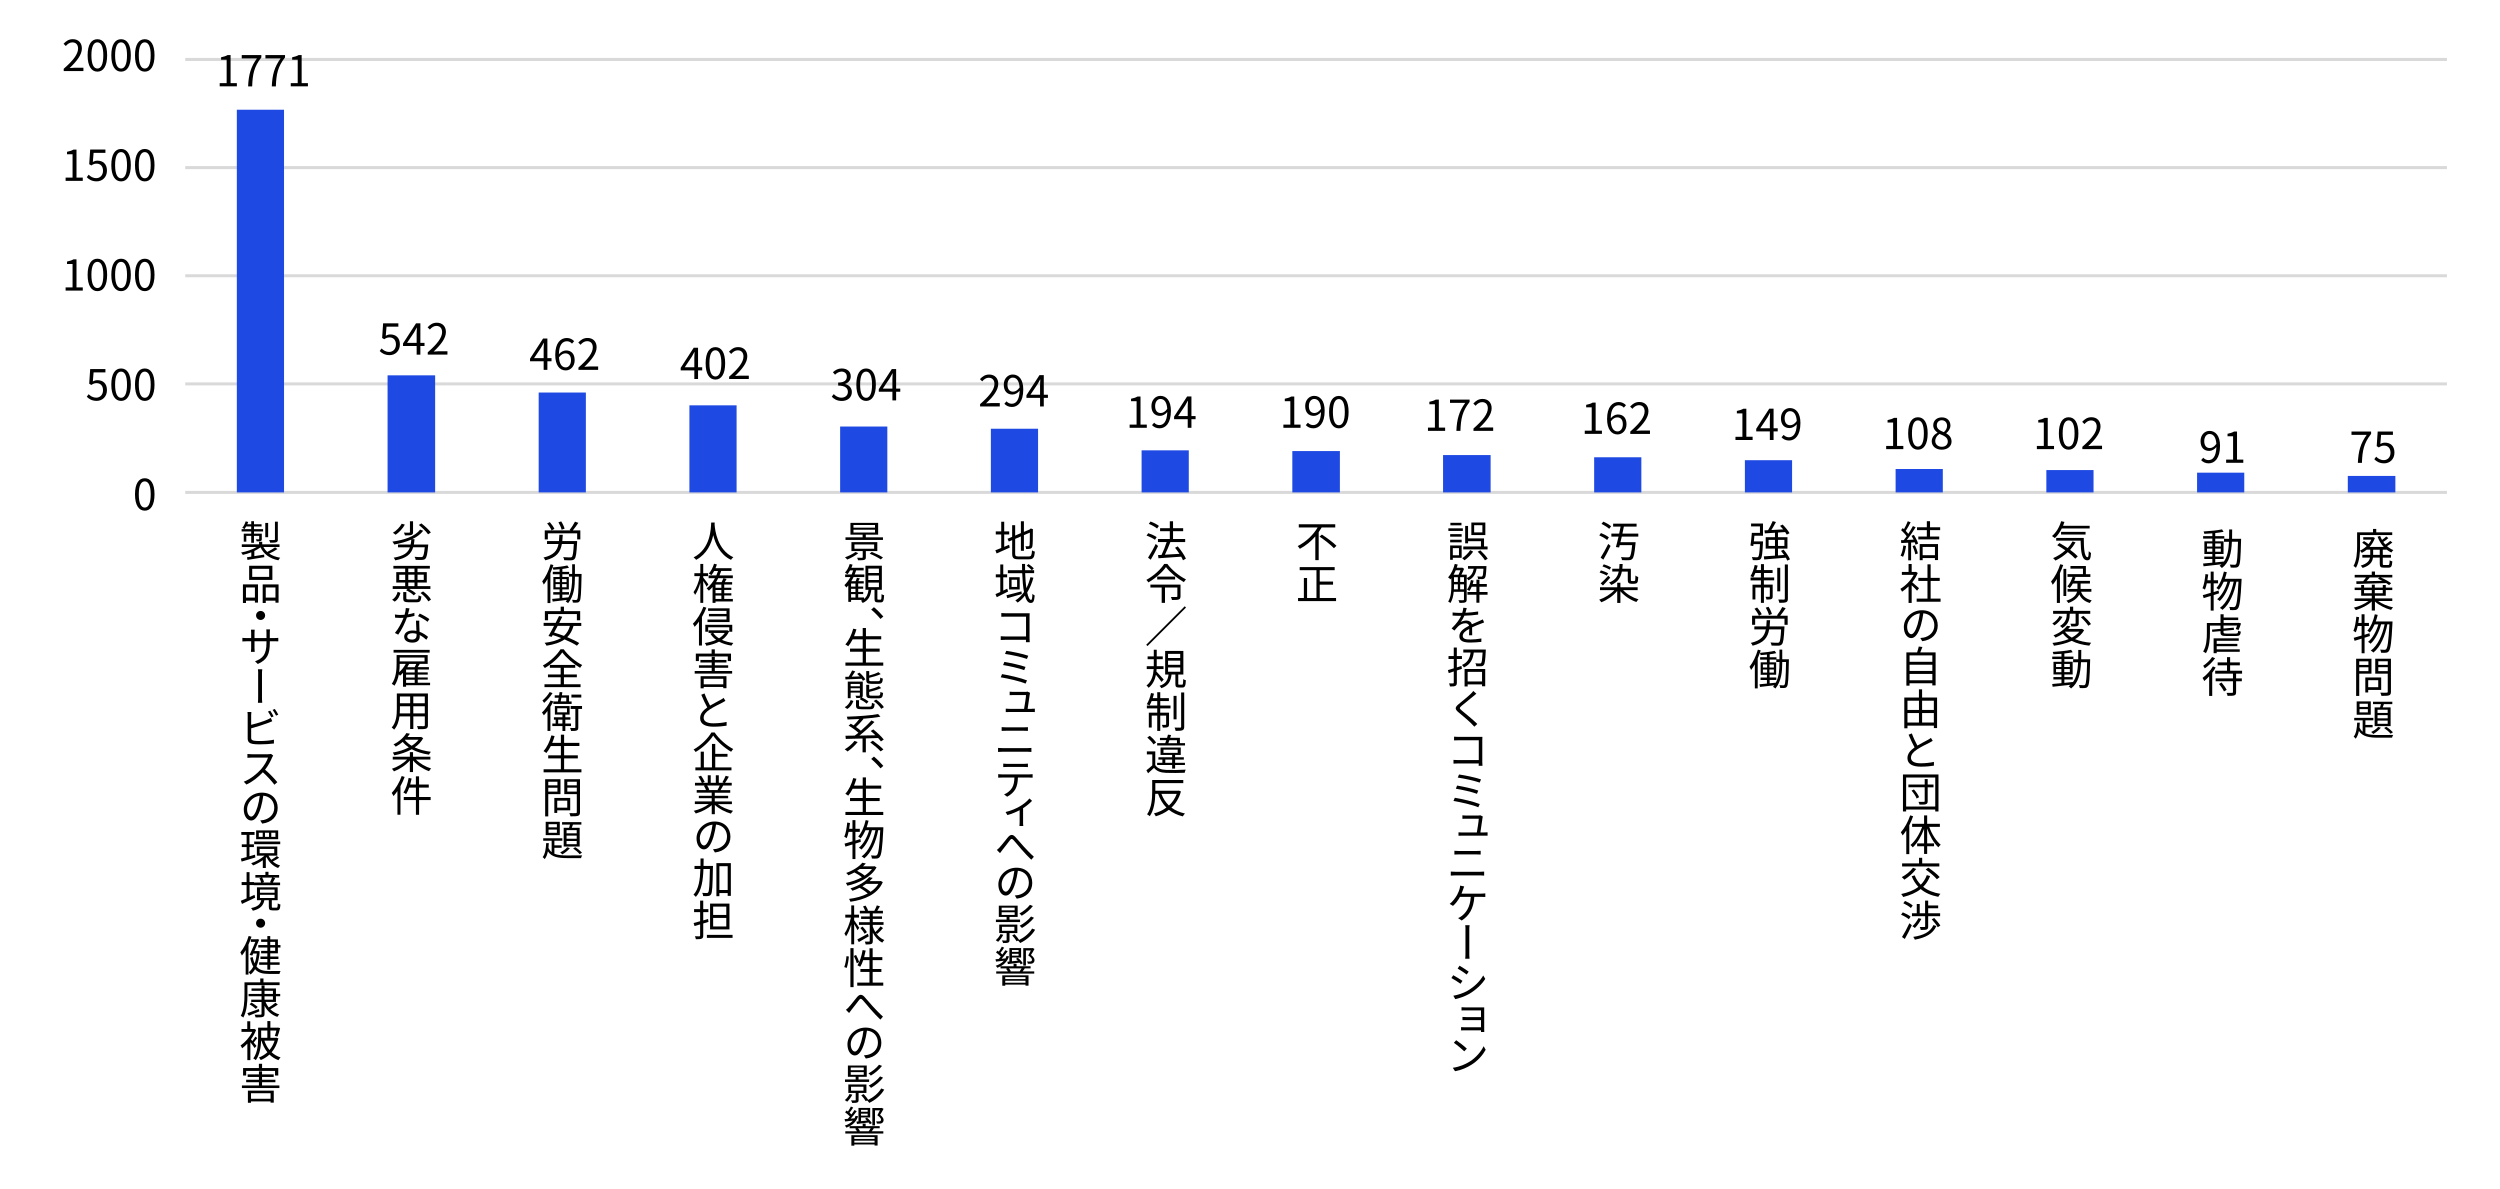 <?xml version="1.0" encoding="UTF-8"?>
<svg id="_レイヤー_1" data-name="レイヤー 1" xmlns="http://www.w3.org/2000/svg" viewBox="0 0 820 390">
  <defs>
    <style>
      .cls-1 {
        fill: #d9d9d9;
      }

      .cls-2 {
        fill: #1e49e2;
      }
    </style>
  </defs>
  <g>
    <path class="cls-1" d="m802.6,126.42H60.76v-1h741.84v1Zm0-35.47H60.76v-1h741.84v1Zm0-35.47H60.76v-1h741.84v1Zm0-35.47H60.76v-1h741.84v1Z"/>
    <rect class="cls-1" x="60.76" y="161.01" width="741.84" height="1"/>
  </g>
  <g>
    <path d="m90.99,180.09c-.79.55-1.81,1.09-2.68,1.48.95.67,2.16,1.13,3.59,1.37-.21.2-.46.59-.59.84-2.84-.57-4.79-2-5.86-4.26-.57.43-1.27.84-2.03,1.2v1.69c1.01-.15,2.12-.34,3.21-.5l.06.84-5.52.9-.17-.87c.42-.06.9-.13,1.43-.21v-1.41c-.92.36-1.89.64-2.79.84-.11-.24-.38-.57-.57-.77,1.75-.32,3.74-.98,5.1-1.81h-4.86v-.87h5.66v-.83h1.04v.83h5.67v.87h-5.29c.34.62.76,1.15,1.26,1.62.87-.42,1.95-1.04,2.59-1.51l.76.55Zm-8.6-5.77h-3.14v-.76h3.14v-.87h-1.65c-.17.32-.35.62-.53.85-.17-.13-.55-.31-.74-.41.48-.56.87-1.34,1.11-2.12l.83.2c-.08.25-.2.49-.29.74h1.29v-.99h.9v.99h2.49v.73h-2.49v.87h2.98v.76h-2.98v.74h2.56v1.69c0,.39-.04.59-.35.7-.28.13-.7.13-1.32.13-.04-.21-.18-.48-.28-.67.46.01.81.01.94,0,.13,0,.15-.04.15-.15v-.99h-1.71v2.27h-.9v-2.27h-1.61v1.9h-.84v-2.61h2.45v-.74Zm5.56,1.88h-.94v-4.68h.94v4.68Zm3.19.71c0,.53-.11.78-.52.94-.39.15-1.04.15-2.02.15-.04-.27-.18-.62-.32-.87.76.03,1.43.03,1.65.01.18-.01.25-.07.25-.24v-5.8h.95v5.8Z"/>
    <path d="m79.68,191.68h4.95v5.97h-1.02v-.63h-2.93v.76h-1v-6.09Zm1,1.01v3.32h2.93v-3.32h-2.93Zm8.66-2.48h-7.62v-4.64h7.62v4.64Zm-1.05-3.64h-5.56v2.65h5.56v-2.65Zm3.08,5.11v6h-1.02v-.66h-3.18v.76h-1.01v-6.09h5.21Zm-1.02,4.33v-3.32h-3.18v3.32h3.18Z"/>
    <path d="m85.48,200.39c.83,0,1.48.66,1.48,1.48s-.66,1.48-1.48,1.48-1.49-.66-1.49-1.48.66-1.48,1.49-1.48Z"/>
    <path d="m90.02,209.28c.62,0,1.08-.03,1.26-.07v1.16c-.14-.01-.64-.04-1.25-.04h-1.53v.48c0,3.67-.78,5.56-3.94,6.98l-.91-.88c2.49-.95,3.75-2.13,3.75-6v-.57h-3.92v2.23c0,.52.04,1.12.06,1.25h-1.23c.03-.13.07-.71.07-1.25v-2.23h-1.49c-.59,0-1.23.04-1.39.06v-1.19c.13.03.8.08,1.39.08h1.49v-1.77c0-.45-.04-.85-.06-.99h1.22c-.01.14-.06.52-.06.99v1.77h3.92v-1.71c0-.55-.04-.99-.07-1.13h1.23c-.01.14-.07.59-.07,1.13v1.71h1.51Z"/>
    <path d="m84.68,221.07c0-.39,0-1.09-.08-1.55h1.43c-.1.46-.1,1.16-.1,1.54v7.54c0,.42,0,1.29.08,1.92h-1.42c.08-.63.08-1.43.08-1.92v-7.52Z"/>
    <path d="m82.37,241.93c0,.7.28.88.95,1.02.43.07,1.15.11,1.82.11,1.46,0,3.57-.14,4.71-.45v1.26c-1.18.17-3.25.28-4.76.28-.81,0-1.62-.04-2.2-.14-1.05-.18-1.65-.67-1.65-1.79v-7.58c0-.32-.01-.78-.08-1.11h1.29c-.04.32-.07.73-.07,1.11v3.11c1.62-.39,3.8-1.05,5.24-1.67.41-.18.81-.38,1.2-.62l.48,1.11c-.39.15-.88.36-1.3.53-1.55.6-3.92,1.33-5.62,1.79v3.03Zm6.63-6.64c-.27-.55-.73-1.37-1.11-1.9l.73-.29c.35.48.85,1.32,1.12,1.88l-.74.32Zm1.13-2.76c.36.5.9,1.37,1.15,1.88l-.74.32c-.29-.59-.74-1.37-1.12-1.89l.71-.31Z"/>
    <path d="m89.61,247.81c-.08.11-.27.42-.34.6-.48,1.19-1.34,2.8-2.33,4.05,1.46,1.23,3.14,3.01,4.02,4.09l-.95.84c-.92-1.22-2.38-2.83-3.8-4.09-1.49,1.58-3.33,3.1-5.38,4.02l-.87-.92c2.21-.85,4.24-2.51,5.67-4.09.92-1.06,1.93-2.69,2.28-3.82h-5.37c-.49,0-1.23.06-1.39.07v-1.25c.18.01.97.08,1.39.08h5.31c.45,0,.81-.06,1.04-.11l.7.53Z"/>
    <path d="m85.36,269.1c.43-.03.83-.1,1.15-.15,1.74-.39,3.45-1.68,3.45-4.01,0-2.06-1.3-3.74-3.6-3.95-.18,1.27-.45,2.65-.81,3.91-.83,2.79-1.91,4.23-3.17,4.23s-2.42-1.4-2.42-3.64c0-2.94,2.62-5.5,5.94-5.5s5.18,2.24,5.18,4.99-1.86,4.75-5.08,5.17l-.63-1.04Zm-.9-4.43c.34-1.12.59-2.42.74-3.66-2.58.34-4.16,2.55-4.16,4.37,0,1.72.78,2.47,1.36,2.47.62,0,1.37-.9,2.06-3.18Z"/>
    <path d="m83.76,281.26c-1.57.49-3.24.98-4.51,1.34l-.25-.98c.53-.13,1.19-.31,1.89-.5v-3.28h-1.58v-.91h1.58v-3.1h-1.74v-.94h4.34v.94h-1.67v3.1h1.46v.91h-1.46v3.01l1.82-.52.11.92Zm7.79.08c-.62.45-1.43.91-2.06,1.22.67.59,1.48,1.06,2.4,1.32-.24.21-.53.59-.67.83-1.69-.62-3.01-1.92-3.78-3.56-.08.07-.17.15-.25.22v3.33h-.99v-2.55c-1.02.71-2.17,1.33-3.19,1.72-.14-.22-.42-.56-.62-.74,1.5-.49,3.22-1.44,4.38-2.47h-2.52v-3h6.7v3h-2.86c.22.49.53.94.9,1.36.6-.34,1.39-.88,1.83-1.23l.74.55Zm.36-5.31v.87h-8.54v-.87h8.54Zm-.67-.77h-7.23v-2.89h7.23v2.89Zm-5.07-2.12h-1.29v1.36h1.29v-1.36Zm-1.01,6.72h4.79v-1.41h-4.79v1.41Zm3.08-6.72h-1.33v1.36h1.33v-1.36Zm2.1,0h-1.36v1.36h1.36v-1.36Z"/>
    <path d="m83.7,294.43l-4.33,2.06-.38-1.04c.53-.2,1.18-.48,1.89-.78v-4.37h-1.62v-.98h1.62v-3.25h.97v3.25h1.47v.15h2.33c-.1-.42-.32-1.01-.55-1.44l.66-.17h-2v-.85h3.29v-1.06h1.01v1.06h3.49v.85h-2.06l.77.18c-.27.5-.52,1.04-.76,1.43h2.37v.87h-8.57v-.04h-1.44v3.94c.53-.24,1.08-.49,1.62-.74l.22.94Zm6.98,3.29c.32,0,.39-.17.42-1.4.21.15.62.31.88.36-.1,1.56-.36,1.92-1.19,1.92h-1.36c-1.02,0-1.26-.27-1.26-1.23v-2.1h-1.46c-.35,1.72-1.25,2.83-3.77,3.45-.11-.25-.39-.69-.59-.87,2.27-.46,3.03-1.27,3.33-2.58h-1.4v-4.22h6.79v4.22h-1.92v2.09c0,.31.06.36.39.36h1.12Zm-5.41-4.9h4.79v-1.04h-4.79v1.04Zm0,1.72h4.79v-1.04h-4.79v1.04Zm.73-6.68c.28.46.5,1.05.6,1.46l-.57.15h2.97l-.43-.11c.21-.41.5-1.05.67-1.5h-3.24Z"/>
    <path d="m85.48,301.33c.83,0,1.48.66,1.48,1.48s-.66,1.48-1.48,1.48-1.49-.66-1.49-1.48.66-1.48,1.49-1.48Z"/>
    <path d="m82.48,307.25c-.27.88-.6,1.75-.98,2.59v9.83h-.92v-8.03c-.39.66-.8,1.26-1.23,1.77-.1-.22-.36-.78-.52-1.04,1.13-1.32,2.14-3.33,2.73-5.38l.92.25Zm2.72,4.8c-.17,2.04-.53,3.67-1.08,4.94.92,1.18,2.27,1.51,4.05,1.51.43,0,3.26,0,3.85-.01-.14.24-.31.67-.35.95h-3.54c-1.98,0-3.42-.35-4.47-1.54-.41.71-.91,1.29-1.48,1.74-.14-.21-.41-.56-.62-.76.59-.42,1.09-1.04,1.51-1.83-.42-.73-.76-1.68-1.01-2.9l.81-.25c.17.84.38,1.54.64,2.11.35-.92.59-2.02.73-3.25h-1.19l-.31.66-.87-.21c.63-1.3,1.39-3.05,1.88-4.27h-1.47v-.87h1.91l.17-.06.66.2c-.42,1.04-1.01,2.44-1.6,3.75h1.06l.15-.03.56.11Zm2.49-3.11h-2.04v-.81h2.04v-1.11h.95v1.11h2.51v1.86h.84v.81h-.84v1.89h-2.51v1.06h2.68v.81h-2.68v1.09h3.08v.8h-3.08v1.61h-.95v-1.61h-2.68v-.8h2.68v-1.09h-2.27v-.81h2.27v-1.06h-2.04v-.8h2.04v-1.09h-2.98v-.81h2.98v-1.05Zm.95,0v1.05h1.61v-1.05h-1.61Zm1.61,1.86h-1.61v1.09h1.61v-1.09Z"/>
    <path d="m81.17,326.31c0,2.19-.17,5.34-1.36,7.45-.17-.18-.6-.46-.84-.56,1.11-2,1.22-4.85,1.22-6.89v-4.1h5.17v-1.27h1.06v1.27h5.29v.92h-10.55v3.18Zm3.91,5.42c-1.21.5-2.47,1.04-3.46,1.43l-.49-.84c.95-.31,2.38-.83,3.77-1.36l.18.77Zm2.02-3.07c.27.66.62,1.26,1.04,1.79.77-.45,1.65-1.08,2.2-1.56l.78.62c-.74.55-1.67,1.11-2.45,1.53.78.78,1.78,1.36,2.94,1.69-.22.18-.5.56-.64.81-1.89-.63-3.31-1.92-4.2-3.64v2.61c0,.64-.17.91-.6,1.05s-1.18.15-2.34.15c-.06-.24-.18-.64-.32-.9.87.03,1.69.01,1.95,0,.25,0,.32-.07.32-.31v-3.85h-3.38v-.76h3.38v-1.11h-4.25v-.78h4.25v-1.02h-3.28v-.77h3.28v-.98h.99v.98h3.74v1.79h1.39v.78h-1.39v1.86h-3.4Zm-4.64.17c.71.41,1.61,1.02,2.07,1.44l-.63.63c-.43-.43-1.32-1.08-2.03-1.5l.59-.57Zm4.3-2.82h2.76v-1.02h-2.76v1.02Zm0,1.89h2.76v-1.11h-2.76v1.11Z"/>
    <path d="m83.51,343.75c-.27-.43-.87-1.25-1.39-1.9v5.87h-.99v-5.41c-.56.59-1.15,1.11-1.71,1.53-.1-.27-.36-.74-.52-.92,1.44-.97,2.98-2.69,3.85-4.47h-3.54v-.94h1.89v-2.54h.98v2.54h1.18l.18-.04.56.38c-.41,1.06-1.01,2.12-1.69,3.05.13.15.29.34.46.55.35-.45.74-1.04.98-1.44l.63.46c-.38.52-.8,1.08-1.16,1.5.39.46.77.91.91,1.09l-.62.7Zm7.79-3.14c-.42,1.86-1.2,3.36-2.21,4.54.83.76,1.79,1.33,2.93,1.69-.22.2-.53.62-.7.9-1.13-.42-2.12-1.05-2.94-1.85-.85.8-1.82,1.39-2.86,1.82-.13-.25-.39-.66-.6-.85.99-.36,1.95-.94,2.79-1.71-.87-1.06-1.51-2.35-1.96-3.82h-.1c-.07,2.05-.43,4.59-1.74,6.39-.17-.17-.59-.43-.83-.55,1.43-1.96,1.58-4.73,1.58-6.74v-3.35h3.03v-2.16h.99v2.16h2.3l.17-.04.73.17c-.24.95-.56,2.09-.85,2.77l-.9-.2c.18-.46.38-1.12.52-1.77h-1.96v2.38h1.78l.17-.04.67.25Zm-5.64-2.59v2.38h2.03v-2.38h-2.03Zm1.05,3.31c.39,1.16.95,2.21,1.68,3.08.73-.85,1.3-1.89,1.68-3.08h-3.36Z"/>
    <path d="m91.64,356.03v.85h-12.29v-.85h5.58v-1.06h-4.19v-.81h4.19v-.92h-3.7v-.84h3.7v-1.01h1.02v1.01h3.82v.84h-3.82v.92h4.38v.81h-4.38v1.06h5.69Zm-10.9-3.26h-1.01v-2.45h5.18v-1.4h1.05v1.4h5.31v2.45h-1.06v-1.51h-9.47v1.51Zm.58,4.96h8.47v3.94h-1.05v-.41h-6.42v.45h-1.01v-3.98Zm1.01.85v1.82h6.42v-1.82h-6.42Z"/>
  </g>
  <g>
    <path d="m140.46,178.58s-.01.31-.03.45c-.25,2.69-.48,3.81-.92,4.23-.28.29-.59.36-1.06.39-.41.03-1.26.03-2.12-.03-.03-.29-.15-.7-.34-.99.87.08,1.72.1,2.05.1.29,0,.45-.01.59-.15.29-.25.5-1.11.69-3.07h-3.81c-.63,2.19-2.09,3.57-5.87,4.29-.08-.24-.34-.66-.5-.88,3.38-.57,4.72-1.67,5.31-3.4h-3.91v-.92h4.15c.1-.49.17-1.04.21-1.61-1.68.74-3.61,1.25-5.59,1.61-.11-.25-.39-.71-.6-.95,3.85-.53,7.41-1.69,9.09-3.94l1.01.38c-.88,1.16-2.14,2.06-3.61,2.76h.76c-.06.63-.11,1.2-.21,1.75h4.73Zm-7.66-6.51c-.71,1.32-1.9,2.56-3.03,3.33-.2-.17-.63-.49-.9-.64,1.15-.7,2.27-1.81,2.9-2.98l1.02.29Zm2.68,2.45c0,.55-.13.8-.53.94-.42.15-1.09.15-2.12.15-.06-.27-.21-.64-.34-.91.77.03,1.48.03,1.7.01.21,0,.27-.04.27-.22v-3.52h1.02v3.54Zm4.94.74c-.59-.87-1.9-2.16-3.04-3.07l.83-.52c1.13.87,2.48,2.1,3.11,2.98l-.9.6Z"/>
    <path d="m128.61,196.7c.98-.53,1.55-1.51,1.82-2.58l.92.34c-.29,1.13-.84,2.24-1.89,2.87l-.85-.63Zm5.07-3.53h-4.87v-.91h4.09v-1.18h-2.93v-3.42h2.93v-1.16h-3.87v-.9h11.96v.9h-4.05v1.16h3.05v3.42h-3.05v1.18h4.23v.91h-6.99c.84.41,1.75,1.01,2.23,1.48l-.7.63c-.5-.55-1.6-1.25-2.52-1.7l.49-.42Zm-.78-2.94v-1.72h-1.96v1.72h1.96Zm3.66,6.37c.57,0,.67-.15.73-1.34.21.18.64.32.92.38-.14,1.54-.45,1.9-1.55,1.9h-2.62c-1.44,0-1.78-.28-1.78-1.32v-2.03h1.01v2.02c0,.34.13.39.84.39h2.45Zm-2.65-8.94h2.04v-1.16h-2.04v1.16Zm2.04.84h-2.04v1.72h2.04v-1.72Zm-2.04,3.75h2.04v-1.18h-2.04v1.18Zm3.04-3.75v1.72h2.04v-1.72h-2.04Zm1.81,5.48c1.04.74,2.13,1.83,2.61,2.69l-.88.59c-.43-.84-1.53-1.98-2.55-2.76l.83-.52Z"/>
    <path d="m135.93,202.03c-.71.2-1.55.36-2.45.49-.66,1.9-1.78,4.17-2.87,5.65l-1.08-.56c1.13-1.3,2.23-3.39,2.83-4.97-.39.03-.78.04-1.18.04-.52,0-1.08-.04-1.58-.08l-.08-1.06c.46.08,1.08.17,1.67.17.49,0,.99-.03,1.51-.07.21-.71.38-1.5.41-2.21l1.2.11c-.13.48-.29,1.23-.5,1.97.7-.11,1.41-.28,2.1-.49l.03,1.02Zm1.6,1.55c-.04.57-.01.97,0,1.47.01.49.06,1.36.08,2.17,1.16.42,2.1,1.09,2.79,1.68l-.57.94c-.57-.52-1.3-1.11-2.17-1.54.01.2.01.36.01.52,0,1.08-.71,1.96-2.38,1.96-1.5,0-2.72-.62-2.72-1.95,0-1.26,1.19-2.03,2.72-2.03.45,0,.88.04,1.29.13-.04-1.09-.11-2.4-.14-3.35h1.09Zm-.91,4.31c-.43-.13-.88-.2-1.37-.2-.99,0-1.67.42-1.67,1.04s.5,1.05,1.57,1.05,1.48-.62,1.48-1.29c0-.17,0-.38-.01-.6Zm3.6-3.94c-.71-.62-2.2-1.46-3.11-1.86l.56-.85c.98.43,2.52,1.32,3.17,1.82l-.62.9Z"/>
    <path d="m141.06,224.75h-7.87v.49h-1.01v-4.54c-.32.35-.64.66-.98.92-.07-.11-.22-.29-.38-.46-.25,1.33-.69,2.68-1.44,3.75-.2-.2-.63-.5-.88-.6,1.43-1.98,1.58-4.71,1.58-6.67v-2.77h10.2v2.87h-2.7l.1.03c-.22.35-.45.73-.67,1.06h3.67v.77h-3.66v.95h3.28v.71h-3.28v.95h3.28v.71h-3.28v1.02h4.05v.78Zm-.13-10.7h-11.84v-.9h11.84v.9Zm-9.83,3.7c0,.81-.04,1.77-.18,2.73.85-.73,1.62-1.71,2.16-2.73h-1.98Zm0-2.07v1.26h8.15v-1.26h-8.15Zm4.92,3.94h-2.83v.95h2.83v-.95Zm0,1.67h-2.83v.95h2.83v-.95Zm-2.83,2.69h2.83v-1.02h-2.83v1.02Zm.99-6.21c-.17.36-.38.73-.59,1.08h2.42c.18-.35.38-.76.52-1.09h-2.4.04Z"/>
    <path d="m140.36,237.84c0,.67-.18.98-.63,1.16-.48.17-1.29.18-2.61.17-.04-.28-.21-.73-.35-1.01.98.04,1.93.03,2.19.03.28-.01.38-.1.38-.36v-2.84h-3.77v4.13h-1.04v-4.13h-3.5c-.21,1.56-.69,3.15-1.75,4.34-.15-.21-.57-.56-.8-.69,1.54-1.74,1.68-4.2,1.68-6.15v-5.04h10.2v10.39Zm-5.83-3.85v-2.33h-3.35v.83c0,.46-.01.98-.06,1.5h3.4Zm-3.35-5.55v2.24h3.35v-2.24h-3.35Zm8.15,0h-3.77v2.24h3.77v-2.24Zm0,5.55v-2.33h-3.77v2.33h3.77Z"/>
    <path d="m136.41,249.11c1.22,1.29,3.18,2.41,5.01,2.96-.25.22-.56.62-.7.88-1.91-.67-3.95-2-5.25-3.52v3.81h-1.04v-3.82c-1.3,1.54-3.35,2.89-5.21,3.59-.14-.27-.45-.63-.67-.85,1.78-.57,3.74-1.74,4.96-3.04h-4.69v-.92h5.62v-1.5h1.04v1.5h5.69v.92h-4.75Zm2.4-7c-.64,1.22-1.62,2.23-2.8,3.04,1.53.71,3.35,1.2,5.32,1.44-.22.24-.5.66-.62.94-2.12-.32-4.05-.91-5.66-1.78-1.72.98-3.75,1.62-5.73,2-.08-.27-.29-.7-.48-.92,1.79-.29,3.66-.85,5.25-1.67-.77-.53-1.44-1.13-2-1.82-.66.57-1.41,1.09-2.28,1.56-.18-.24-.5-.6-.74-.74,2.06-1.01,3.5-2.45,4.22-3.71l1.15.21c-.22.36-.48.73-.77,1.08h4.27l.18-.04.69.42Zm-6.01.6c.57.73,1.33,1.37,2.23,1.91.9-.56,1.65-1.22,2.23-1.98h-4.38l-.07.07Z"/>
    <path d="m132.74,254.82c-.39,1.02-.85,2.06-1.39,3.03v9.39h-.99v-7.77c-.41.6-.85,1.15-1.29,1.64-.1-.25-.41-.78-.59-1.02,1.3-1.36,2.54-3.45,3.28-5.56l.98.31Zm8.52,7.61h-3.8v4.83h-1.04v-4.83h-3.99v-1.02h3.99v-3.07h-2.2c-.29.81-.63,1.54-1.01,2.13-.2-.15-.63-.41-.9-.53.83-1.15,1.4-2.97,1.72-4.78l.98.21c-.13.66-.28,1.32-.46,1.95h1.86v-2.68h1.04v2.68h3.19v1.02h-3.19v3.07h3.8v1.02Z"/>
  </g>
  <g>
    <path d="m189.3,177.44s0,.32-.01.48c-.18,3.56-.38,4.93-.83,5.41-.28.32-.6.41-1.09.45-.48.03-1.37.01-2.3-.04-.03-.29-.15-.73-.35-1.01.95.08,1.91.1,2.23.1s.48-.01.62-.15c.31-.31.5-1.44.64-4.24h-3.92c-.46,2.65-1.69,4.41-5.42,5.35-.11-.28-.38-.71-.6-.92,3.35-.78,4.48-2.21,4.92-4.43h-3.77v-.98h3.92c.06-.63.1-1.3.13-2.04h1.12c-.03.73-.08,1.41-.15,2.04h4.87Zm1.05-3.47v2.96h-1.04v-2h-9.62v2h-1.01v-2.96h8.47l-.31-.13c.59-.74,1.34-1.91,1.75-2.73l1.11.38c-.56.85-1.25,1.79-1.82,2.48h2.47Zm-9.43-.01c-.25-.63-.87-1.6-1.46-2.28l.88-.42c.6.69,1.25,1.6,1.51,2.21l-.94.49Zm3.29-.21c-.13-.64-.59-1.67-1.04-2.44l.91-.29c.48.74.94,1.74,1.11,2.38l-.98.35Z"/>
    <path d="m190.76,188.21s-.01.36-.01.49c-.13,6-.22,7.9-.62,8.46-.22.35-.46.45-.83.49-.35.04-.88.04-1.4,0-.01-.25-.1-.66-.25-.91.55.04,1.04.06,1.26.06.18,0,.31-.03.42-.22.27-.39.39-2.21.5-7.44h-1.26v.39c0,2.69-.27,5.97-2.24,8.31-.15-.17-.52-.42-.77-.55.14-.17.28-.34.41-.52-1.7.21-3.39.39-4.69.55l-.17-.88,2.44-.22v-1.18h-2.09v-.81h2.09v-.9h-2.05v-4.08h2.05v-.88h-2.23v-.81h2.23v-.85c-.7.07-1.4.13-2.06.17-.04-.22-.14-.53-.25-.74-.21.63-.45,1.25-.71,1.85v9.81h-.94v-7.91c-.39.69-.8,1.32-1.23,1.86-.08-.25-.36-.8-.52-1.05,1.13-1.39,2.14-3.49,2.75-5.62l.92.25c-.08.27-.17.55-.27.81,1.65-.14,3.66-.38,4.83-.67l.56.76c-.62.15-1.37.28-2.17.38v.97h2.23v.66h.98v-3.17h.91v3.17h2.19Zm-8.53,2.73h1.39v-.99h-1.39v.99Zm0,1.68h1.39v-1.02h-1.39v1.02Zm3.6-1.68v-.99h-1.46v.99h1.46Zm0,1.68v-1.02h-1.46v1.02h1.46Zm1.83-3.49h-1.04v-.77h-2.17v.88h2.13v4.08h-2.14v.9h2.19v.81h-2.19v1.09c.66-.06,1.34-.13,2.03-.2,1.06-2.02,1.19-4.41,1.19-6.4v-.39Z"/>
    <path d="m188.12,205.29c-.43,1.57-1.13,2.77-2.07,3.7,1.54.63,2.96,1.32,3.94,1.93l-.76.87c-.97-.66-2.44-1.39-4.06-2.07-1.48,1.06-3.45,1.68-5.9,2.07-.1-.24-.42-.71-.63-.94,2.24-.28,4.03-.76,5.41-1.58-.92-.36-1.86-.7-2.75-.97-.13.21-.24.41-.35.59l-1.05-.28c.53-.88,1.19-2.09,1.83-3.32h-3.42v-.98h3.94c.39-.8.78-1.57,1.11-2.25l1.06.24c-.29.63-.64,1.32-.99,2.02h7.23v.98h-2.54Zm-8.35-1.85h-1.05v-2.98h5.18v-1.48h1.08v1.48h5.32v2.98h-1.08v-2.02h-9.46v2.02Zm3.15,1.85c-.39.76-.8,1.51-1.18,2.19,1.04.31,2.14.69,3.24,1.09.92-.81,1.57-1.88,1.95-3.28h-4.01Z"/>
    <path d="m184.89,212.96c1.46,2.04,3.89,4.09,6.08,5.17-.27.27-.52.63-.69.92-2.14-1.25-4.59-3.31-5.85-5.07-1.12,1.69-3.38,3.77-5.73,5.14-.13-.24-.42-.6-.64-.83,2.4-1.32,4.72-3.53,5.8-5.34h1.04Zm.08,11.47h5.46v.95h-11.84v-.95h5.31v-2.28h-4.17v-.92h4.17v-2.19h-3.54v-.94h8.32v.94h-3.71v2.19h4.24v.92h-4.24v2.28Z"/>
    <path d="m181.48,230.1c-.28.57-.6,1.15-.95,1.71v7.93h-.95v-6.54c-.39.53-.81,1.02-1.2,1.43-.11-.21-.42-.7-.62-.91,1.05-.99,2.14-2.48,2.83-3.95l.9.31h0s1.51-.01,1.51-.01c.08-.36.17-.78.25-1.22h-1.3v-.78h1.43c.07-.38.13-.74.17-1.08l.9.07c-.04.32-.1.66-.15,1.01h2.35v2h.84v.83h-6v-.78Zm-.24-2.77c-.69,1.12-1.78,2.38-2.76,3.21-.13-.21-.41-.59-.56-.78.88-.71,1.86-1.85,2.37-2.77l.95.35Zm4.19,10.81v1.62h-.95v-1.62h-3.32v-.81h1.09v-1.27h-.57v-.8h2.8v-.87h-2.48v-2.79h4.83v2.79h-1.4v.87h1.67v.8h-1.67v1.27h1.86v.81h-1.86Zm-2.65-4.5h3.19v-1.32h-3.19v1.32Zm1.69,3.68v-1.27h-1.39v1.27h1.39Zm-.34-8.49c-.07.43-.15.85-.22,1.22h1.83v-1.22h-1.61Zm6.78,3.7h-1.23v6.01c0,.56-.08.87-.48,1.04-.38.17-.99.18-1.9.18-.04-.28-.17-.71-.31-.99.7.01,1.3.01,1.48.01.2-.01.24-.06.24-.24v-6.01h-1.53v-.97h3.73v.97Zm-.25-3.75h-3.24v-.94h3.24v.94Z"/>
    <path d="m190.71,252.32v1.01h-12.41v-1.01h5.67v-3.56h-4.16v-1.01h4.16v-3.05h-3.29c-.45.88-.94,1.65-1.47,2.28-.2-.17-.66-.48-.94-.62,1.15-1.23,2.05-3.17,2.59-5.15l1.05.22c-.22.77-.48,1.53-.78,2.24h2.84v-2.69h1.06v2.69h5.01v1.02h-5.01v3.05h4.5v1.01h-4.5v3.56h5.67Z"/>
    <path d="m179.83,260.48v7.3h-1.02v-12.2h5.03v4.9h-4.01Zm0-4.06v1.18h3.01v-1.18h-3.01Zm3.01,3.22v-1.27h-3.01v1.27h3.01Zm-.07,6.16v.84h-.95v-4.92h5.21v4.08h-4.26Zm0-3.19v2.31h3.29v-2.31h-3.29Zm7.47,3.75c0,.69-.17,1.04-.62,1.22-.49.17-1.29.18-2.51.18-.06-.29-.22-.78-.36-1.06.91.04,1.82.03,2.1.01.25,0,.34-.08.34-.35v-5.88h-4.1v-4.9h5.15v10.79Zm-4.16-9.96v1.19h3.11v-1.19h-3.11Zm3.11,3.25v-1.29h-3.11v1.29h3.11Z"/>
    <path d="m181.83,280.02c1.11.48,2.54.56,4.26.57.62,0,4.06,0,4.87-.03-.15.22-.32.62-.38.9h-4.5c-3.03,0-5.11-.34-6.37-2.21-.2,1.01-.53,1.91-1.06,2.55-.13-.2-.43-.52-.66-.67.84-1.01,1.08-2.89,1.15-4.59h.87c-.03.53-.06,1.08-.11,1.6.27.57.62,1.02,1.04,1.36v-3.73h-2.77v-.81h6.28v.81h-2.61v1.5h2.37v.8h-2.37v1.96Zm1.78-6.09h-4.62v-4.37h4.62v4.37Zm-.95-3.6h-2.73v1.04h2.73v-1.04Zm0,1.77h-2.73v1.06h2.73v-1.06Zm4.26,6.09c-.6.77-1.6,1.55-2.48,2.06-.15-.17-.49-.52-.7-.66.88-.41,1.78-1.04,2.31-1.68l.87.28Zm-.27-6.67c.11-.34.22-.71.31-1.06h-2.6v-.8h6.33v.8h-2.76c-.13.36-.27.74-.39,1.06h2.59v6.15h-5.24v-6.15h1.76Zm2.51.77h-3.33v1.05h3.33v-1.05Zm0,1.78h-3.33v1.04h3.33v-1.04Zm0,1.78h-3.33v1.05h3.33v-1.05Zm-.46,2.04c.81.49,1.72,1.26,2.19,1.79l-.76.49c-.46-.56-1.37-1.36-2.14-1.88l.71-.41Z"/>
  </g>
  <g>
    <path d="m234.42,171.41c-.01.18-.01.41-.03.64.13,1.85.88,8.32,6.15,10.73-.29.22-.62.57-.77.85-3.61-1.71-5.15-5.29-5.83-8.1-.62,2.8-2.06,6.18-5.6,8.1-.18-.25-.52-.57-.84-.8,5.67-2.9,5.67-9.58,5.77-11.43h1.15Z"/>
    <path d="m231.78,192.44c-.2-.42-.7-1.23-1.12-1.88v7.19h-.95v-6.54c-.46,1.53-1.06,3-1.71,3.91-.11-.27-.36-.66-.53-.9.87-1.16,1.72-3.35,2.13-5.25h-1.85v-.97h1.96v-3.03h.95v3.03h1.6v.97h-1.6v.46c.42.5,1.46,1.89,1.69,2.24l-.57.77Zm8.6,4.83h-5.69v.48h-.97v-5.23c-.38.45-.78.85-1.2,1.22-.15-.18-.52-.57-.74-.76,1.09-.84,2.02-1.99,2.73-3.33h-2.09v-.91h2.54c.21-.46.39-.95.56-1.46h-1.27c-.28.52-.6.99-.92,1.37-.18-.15-.6-.42-.85-.53.76-.8,1.36-2,1.72-3.21l.95.22c-.13.42-.28.83-.45,1.23h5.24v.91h-3.38c-.17.5-.35.98-.55,1.46h4.36v.91h-4.78c-.22.45-.46.88-.71,1.3h1.82c.22-.42.43-.92.57-1.27l1.05.22c-.2.35-.39.73-.59,1.05h2.41v.78h-2.59v1.05h2.33v.73h-2.33v1.08h2.33v.73h-2.33v1.13h2.83v.81Zm-3.77-5.53h-1.92v1.05h1.92v-1.05Zm0,1.78h-1.92v1.08h1.92v-1.08Zm-1.92,2.94h1.92v-1.13h-1.92v1.13Z"/>
    <path d="m231.68,199.32c-.39,1.04-.88,2.06-1.44,3.03v9.39h-.98v-7.86c-.45.64-.92,1.22-1.41,1.72-.11-.24-.39-.78-.59-1.01,1.37-1.34,2.66-3.43,3.46-5.56l.97.29Zm7.49,7.72c-.52,1.19-1.34,2.13-2.37,2.84,1.08.49,2.35.83,3.74,1.01-.21.2-.49.62-.63.88-1.53-.25-2.9-.67-4.06-1.3-1.25.66-2.69,1.08-4.17,1.34-.08-.27-.31-.69-.49-.9,1.32-.2,2.59-.53,3.71-1.05-.77-.55-1.41-1.22-1.9-2.02l.67-.24h-1.26v-.84h5.93l.18-.04.66.31Zm.03.17v-1.46h-6.92v1.46h-.94v-2.28h8.84v2.28h-.98Zm.1-3.17h-7.24v-.83h6.23v-1.05h-5.76v-.78h5.76v-1.01h-6.04v-.84h7.05v4.51Zm-5.34,3.57c.45.7,1.08,1.27,1.88,1.76.77-.48,1.43-1.06,1.89-1.76h-3.77Z"/>
    <path d="m240.14,220.09v.85h-12.28v-.85h5.58v-1.06h-4.19v-.81h4.19v-.92h-3.7v-.84h3.7v-1.01h1.02v1.01h3.82v.84h-3.82v.92h4.38v.81h-4.38v1.06h5.69Zm-10.9-3.26h-1.01v-2.45h5.18v-1.4h1.05v1.4h5.31v2.45h-1.06v-1.51h-9.47v1.51Zm.57,4.96h8.47v3.94h-1.05v-.41h-6.42v.45h-1.01v-3.98Zm1.01.85v1.82h6.42v-1.82h-6.42Z"/>
    <path d="m237.96,229.87c-.31.2-.63.38-1.02.59-.91.46-2.8,1.36-4.12,2.23-1.27.83-2.02,1.72-2.02,2.75,0,1.12,1.06,1.81,3.19,1.81,1.47,0,3.29-.2,4.34-.46v1.23c-1.02.18-2.59.34-4.29.34-2.55,0-4.4-.77-4.4-2.8,0-1.39.88-2.51,2.34-3.52-.63-1.11-1.34-2.69-1.96-4.16l1.06-.43c.55,1.48,1.25,2.93,1.82,3.99,1.27-.76,2.75-1.47,3.49-1.91.39-.21.69-.39.95-.63l.6.98Z"/>
    <path d="m234.39,240.24c1.46,2.19,3.91,4.31,6.11,5.44-.24.25-.5.6-.69.9-2.19-1.26-4.62-3.4-5.88-5.31-1.12,1.81-3.39,3.98-5.77,5.39-.13-.24-.42-.6-.66-.81,2.44-1.37,4.76-3.68,5.84-5.6h1.05Zm.21,11.46h5.32v.97h-11.84v-.97h1.75v-5.15h1.04v5.15h2.65v-7.68h1.08v3.26h4.02v.94h-4.02v3.47Z"/>
    <path d="m235.44,263.74c1.27,1.01,3.21,1.83,5,2.21-.24.22-.56.63-.7.92-1.88-.53-3.92-1.58-5.27-2.87v3.05h-1.02v-2.98c-1.34,1.22-3.39,2.23-5.23,2.76-.14-.27-.45-.66-.67-.88,1.74-.39,3.68-1.23,4.94-2.21h-4.58v-.88h5.53v-1.04h-4.22v-.8h4.22v-1.02h-4.92v-.85h3.05c-.13-.42-.41-.98-.69-1.4l.49-.1h-3.42v-.9h2.23c-.2-.56-.69-1.4-1.11-2.03l.88-.29c.48.63.98,1.5,1.19,2.06l-.71.27h1.72v-2.48h.97v2.48h1.67v-2.48h.98v2.48h1.7l-.52-.17c.36-.59.81-1.5,1.06-2.13l1.06.28c-.39.71-.84,1.48-1.23,2.02h2.17v.9h-2.8c-.28.53-.59,1.08-.87,1.5h3.18v.85h-5.07v1.02h4.38v.8h-4.38v1.04h5.62v.88h-4.65Zm-3.49-6.09c.31.43.59,1.02.7,1.4l-.45.1h3.29l-.14-.04c.24-.41.52-.98.71-1.46h-4.12Z"/>
    <path d="m233.86,278.57c.43-.03.83-.1,1.15-.15,1.74-.39,3.45-1.68,3.45-4.01,0-2.06-1.3-3.74-3.6-3.95-.18,1.27-.45,2.65-.81,3.91-.83,2.79-1.9,4.23-3.17,4.23s-2.42-1.4-2.42-3.64c0-2.94,2.62-5.5,5.94-5.5s5.18,2.24,5.18,4.99-1.86,4.75-5.08,5.17l-.63-1.04Zm-.9-4.43c.34-1.12.59-2.42.74-3.66-2.58.34-4.16,2.55-4.16,4.37,0,1.72.78,2.47,1.36,2.47.62,0,1.37-.9,2.06-3.18Z"/>
    <path d="m233.84,284.54c-.11,6.19-.21,8.22-.64,8.82-.25.36-.5.49-.92.53-.38.06-1.02.06-1.64.01-.03-.31-.13-.76-.31-1.05.64.06,1.25.06,1.5.06.22.01.36-.03.46-.22.32-.39.45-2.3.55-7.66h-2.11c-.13,3.75-.6,7.1-2.49,9.15-.15-.22-.53-.56-.78-.71,1.74-1.83,2.16-4.93,2.27-8.43h-1.93v-1.02h1.96c.01-.8.01-1.61.01-2.44h1.02c0,.83-.01,1.64-.03,2.44h3.1v.53Zm5.88-1.43v10.74h-1.04v-.92h-2.72v1.02h-.98v-10.84h4.73Zm-1.04,8.82v-7.82h-2.72v7.82h2.72Z"/>
    <path d="m232.38,302.38c-.57.18-1.15.36-1.72.52v3.95c0,.59-.14.87-.52,1.02-.35.17-.92.2-1.89.2-.04-.27-.18-.69-.32-.97.67.03,1.27.01,1.44.01.2,0,.27-.07.27-.27v-3.64l-1.83.55-.31-1.01c.59-.14,1.33-.35,2.14-.57v-3h-1.98v-.98h1.98v-2.8h1.02v2.8h1.69v.98h-1.69v2.73c.52-.15,1.05-.32,1.58-.48l.14.95Zm7.9,4.26v.98h-8.42v-.98h8.42Zm-1.02-1.79h-6.36v-8.46h6.36v8.46Zm-1.04-7.48h-4.31v2.73h4.31v-2.73Zm0,3.71h-4.31v2.79h4.31v-2.79Z"/>
  </g>
  <g>
    <path d="m281.52,181.44c-.95.8-2.42,1.6-3.61,2.1-.18-.21-.53-.59-.76-.74,1.2-.43,2.59-1.08,3.42-1.74l.95.38Zm8.08-4.34h-12.28v-.85h5.62v-.87h-3.99v-3.89h9.08v3.89h-4.05v.87h5.63v.85Zm-5.6,3.66v2.02c0,.5-.13.74-.53.85-.39.14-1.04.14-2.03.14-.04-.25-.18-.59-.31-.84.71.03,1.39.03,1.6.03.2-.01.24-.06.24-.21v-1.99h-3.7v-2.93h8.49v2.93h-3.75Zm-4.06-7.68h7.06v-.88h-7.06v.88Zm0,1.58h7.06v-.9h-7.06v.9Zm.32,5.32h6.46v-1.39h-6.46v1.39Zm5.67,1.05c1.25.48,2.84,1.23,3.68,1.82l-.71.64c-.8-.57-2.37-1.37-3.64-1.88l.67-.59Z"/>
    <path d="m288.8,196.7c.27,0,.32-.21.35-1.82.2.15.59.29.84.36-.08,1.88-.32,2.34-1.09,2.34h-.98c-.87,0-1.08-.28-1.08-1.25v-2.86h-1.05c-.25,1.98-.88,3.45-2.83,4.31-.11-.22-.39-.59-.57-.76.18-.07.36-.15.52-.24h-3.75v.64h-.92v-5.39c-.21.24-.42.46-.63.67-.13-.2-.46-.6-.64-.8.76-.69,1.43-1.6,1.98-2.63h-1.74v-.85h2.14c.18-.43.35-.87.49-1.33h-1.01c-.27.48-.56.9-.87,1.25-.17-.15-.56-.42-.8-.56.69-.7,1.23-1.75,1.55-2.8l.94.22c-.11.35-.24.7-.39,1.04h4.02v.85h-2.47c-.14.45-.29.9-.48,1.33h3.18v.85h-3.54c-.22.48-.48.92-.74,1.36h1.41c.18-.36.35-.81.43-1.12l.95.2c-.17.32-.34.64-.49.92h1.78v.74h-1.82v1.01h1.64v.73h-1.64v1.04h1.64v.71h-1.64v1.11h1.92v.49c.95-.71,1.3-1.75,1.47-3h-1.01v-7.91h5.38v7.91h-1.47v2.86c0,.31.03.36.27.36h.76Zm-8.21-5.31h-1.44v1.01h1.44v-1.01Zm0,1.74h-1.44v1.04h1.44v-1.04Zm-1.44,2.86h1.44v-1.11h-1.44v1.11Zm5.65-8.05h3.49v-1.43h-3.49v1.43Zm0,2.3h3.49v-1.46h-3.49v1.46Zm0,2.33h3.49v-1.47h-3.49v1.47Z"/>
    <path d="m288.8,203.01c-.9-1.09-2.07-2.27-3.05-3.07l.9-.78c.98.8,2.23,2.04,3.08,3.05l-.92.8Z"/>
    <path d="m289.71,217.32v1.01h-12.41v-1.01h5.67v-3.56h-4.16v-1.01h4.16v-3.05h-3.29c-.45.88-.94,1.65-1.47,2.28-.2-.17-.66-.48-.94-.62,1.15-1.23,2.05-3.17,2.59-5.15l1.05.22c-.22.77-.48,1.53-.78,2.24h2.84v-2.69h1.06v2.69h5.01v1.02h-5.01v3.05h4.5v1.01h-4.5v3.56h5.67Z"/>
    <path d="m277.08,231.96c.97-.52,1.62-1.43,1.95-2.35l.88.32c-.38,1.01-.97,2-2.02,2.61l-.81-.57Zm.17-9.96l1.11-.03c.42-.64.87-1.47,1.15-2.07l1.01.31c-.35.56-.77,1.2-1.15,1.74l2.62-.08c-.27-.29-.56-.59-.84-.84l.74-.41c.76.63,1.58,1.55,1.93,2.21l-.78.46c-.11-.2-.25-.42-.42-.66-1.95.08-3.91.17-5.31.22l-.06-.85Zm5.21,6.85c-.34.11-.84.11-1.57.11-.06-.24-.2-.53-.31-.76.57.01,1.09.01,1.25,0,.17,0,.21-.04.21-.2v-.83h-3.03v1.85h-.94v-5.45h4.92v4.43c0,.42-.07.63-.32.76.8.36,1.74.91,2.2,1.37l-.66.66c-.46-.48-1.43-1.09-2.24-1.47l.49-.48Zm-3.45-4.52v.76h3.03v-.76h-3.03Zm3.03,2.2v-.77h-3.03v.77h3.03Zm3.21,5.24c.6,0,.69-.15.74-1.26.22.14.63.28.9.34-.11,1.46-.42,1.78-1.54,1.78h-2.77c-1.44,0-1.81-.25-1.81-1.25v-1.71h.99v1.7c0,.35.14.41.9.41h2.59Zm.52-7.48c-1.3,0-1.64-.27-1.64-1.27v-2.91h.97v1.46c1.13-.31,2.33-.71,3.01-1.11l.77.64c-1.02.5-2.48.92-3.78,1.22v.69c0,.36.1.42.76.42h2.23c.5,0,.57-.15.64-1.19.21.14.59.28.85.34-.11,1.37-.39,1.72-1.42,1.72h-2.4Zm0,4.76c-1.3,0-1.64-.28-1.64-1.3v-3.14h.97v1.57c1.19-.32,2.44-.73,3.17-1.13l.78.64c-1.06.5-2.59.95-3.95,1.27v.78c0,.36.1.43.77.43h2.25c.5,0,.6-.17.66-1.23.22.15.6.28.87.34-.11,1.4-.39,1.77-1.43,1.77h-2.45Zm1.61.41c.99.69,2.06,1.71,2.54,2.49l-.88.55c-.42-.78-1.47-1.85-2.47-2.56l.81-.48Z"/>
    <path d="m281.32,243.39c-.9,1.15-2.21,2.34-3.33,3.1-.21-.21-.64-.56-.92-.71,1.18-.69,2.44-1.74,3.21-2.77l1.05.39Zm7.62-.21c-.22-.32-.55-.7-.92-1.11-1.33.04-2.69.08-4.02.13v4.57h-1.08v-4.54c-2.09.06-4.02.1-5.5.14l-.11-1.05c.87-.01,1.92-.03,3.05-.04.39-.28.78-.59,1.21-.92-.81-.77-2.1-1.71-3.22-2.35l.7-.64c.31.17.63.36.95.56.62-.59,1.32-1.39,1.85-2.09-1.3.07-2.62.13-3.85.15-.01-.27-.15-.67-.25-.92,3.59-.1,7.87-.39,10.27-.87l.76.87c-1.57.31-3.6.53-5.72.69l.15.08c-.71.88-1.64,1.88-2.44,2.61.6.41,1.18.84,1.6,1.23,1.27-1.11,2.55-2.34,3.46-3.39l.98.53c-1.4,1.47-3.28,3.17-4.92,4.45,1.67-.03,3.47-.07,5.25-.1-.5-.5-1.04-.98-1.54-1.4l.84-.53c1.22.98,2.72,2.38,3.43,3.33l-.92.62Zm-2.65-.24c1.18.84,2.7,2.07,3.47,2.87l-.91.64c-.7-.78-2.2-2.06-3.4-2.94l.84-.57Z"/>
    <path d="m288.8,252.01c-.9-1.09-2.07-2.27-3.05-3.07l.9-.78c.98.8,2.23,2.04,3.08,3.05l-.92.8Z"/>
    <path d="m289.71,266.32v1.01h-12.41v-1.01h5.67v-3.56h-4.16v-1.01h4.16v-3.05h-3.29c-.45.88-.94,1.65-1.47,2.28-.2-.17-.66-.48-.94-.62,1.15-1.23,2.05-3.17,2.59-5.15l1.05.22c-.22.77-.48,1.53-.78,2.24h2.84v-2.69h1.06v2.69h5.01v1.02h-5.01v3.05h4.5v1.01h-4.5v3.56h5.67Z"/>
    <path d="m280.58,276.68v5.1h-.97v-4.79c-.83.25-1.62.5-2.31.71l-.28-.99c.71-.2,1.61-.43,2.59-.74v-3.12h-1.27c-.17.78-.36,1.5-.62,2.07-.18-.13-.57-.38-.8-.46.53-1.19.8-2.96.97-4.66l.91.15c-.07.63-.17,1.27-.27,1.89h1.08v-2.84h.97v2.84h1.44v1.01h-1.44v2.86l1.62-.5.14.92-1.77.56Zm9.16-5.35s0,.39-.01.52c-.31,6.35-.62,8.52-1.18,9.22-.27.36-.55.49-.97.53-.38.06-.98.04-1.6,0-.01-.31-.11-.74-.29-1.02.63.06,1.19.07,1.47.07.22,0,.36-.06.52-.24.45-.49.76-2.56,1.04-8.11h-.67c-.7,3.67-2.24,7.4-4.57,9.24-.2-.22-.56-.48-.87-.63,2.3-1.65,3.81-5.1,4.54-8.61h-1.15c-.63,2.4-1.92,5.01-3.45,6.35-.2-.21-.53-.45-.83-.6,1.48-1.16,2.73-3.5,3.38-5.74h-1.21c-.46,1.02-.99,1.95-1.6,2.66-.17-.17-.59-.46-.8-.6,1.15-1.25,1.99-3.26,2.45-5.38l.95.2c-.17.74-.38,1.47-.63,2.16h4.48s.98,0,.98,0Z"/>
    <path d="m287.5,284.51c-1.79,3.24-5.9,5.2-9.57,6-.1-.28-.31-.69-.5-.91,1.75-.32,3.64-.97,5.27-1.86-.6-.52-1.58-1.13-2.45-1.58-.62.34-1.27.64-1.99.94-.15-.25-.49-.6-.71-.77,2.51-.88,4.33-2.2,5.29-3.36l1.16.25c-.28.32-.59.63-.92.94h3.59l.18-.06.66.42Zm2.06,4.83c-1.75,4.05-6.09,5.79-10.62,6.44-.08-.27-.29-.71-.46-.94,2.19-.27,4.34-.83,6.14-1.77-.64-.6-1.72-1.36-2.69-1.88-.71.35-1.48.69-2.33.98-.14-.22-.43-.6-.64-.78,2.93-.92,5.04-2.37,6.14-3.7l1.15.27c-.31.35-.64.7-1.02,1.04h3.47l.2-.04.67.38Zm-7.56-4.31c-.28.21-.57.41-.88.6.91.46,1.9,1.06,2.48,1.57.95-.63,1.79-1.36,2.41-2.17h-4.01Zm2.1,4.87c-.38.28-.78.55-1.22.8.95.53,2.03,1.26,2.66,1.83,1.06-.7,1.96-1.57,2.58-2.63h-4.02Z"/>
    <path d="m281.27,305.1c-.2-.45-.69-1.32-1.11-2.02v6.67h-.95v-6.54c-.46,1.53-1.06,3-1.71,3.91-.11-.27-.36-.66-.53-.9.87-1.16,1.72-3.35,2.13-5.25h-1.85v-.97h1.96v-3.03h.95v3.03h1.6v.97h-1.6v.88c.39.52,1.44,2.1,1.68,2.48l-.57.77Zm3.68,2.02c-1.12.66-2.31,1.34-3.26,1.88l-.49-.87c.88-.45,2.2-1.16,3.47-1.86l.28.85Zm2.34-1.12c.7,1.05,1.64,1.88,2.77,2.34-.21.2-.52.57-.67.84-1.32-.66-2.35-1.83-3.11-3.28v2.7c0,.56-.11.84-.46,1.01-.38.17-1.01.18-1.88.18-.04-.27-.15-.7-.29-.95.62.01,1.22.01,1.4,0,.18,0,.22-.06.22-.24v-5.24h-3.53v-.88h3.53v-1.08h-2.83v-.81h2.83v-.99h-3.24v-.85h1.75c-.15-.43-.45-.99-.7-1.44l.81-.27c.34.49.7,1.18.84,1.61l-.25.1h2.44l-.13-.04c.28-.48.63-1.23.81-1.74l1.02.29c-.29.52-.6,1.06-.87,1.48h1.85v.85h-3.33v.99h3.03v.81h-3.03v1.08h3.53v.88h-3.53v.56c.21.66.5,1.26.84,1.82.56-.5,1.3-1.3,1.72-1.88l.8.56c-.57.69-1.33,1.4-1.9,1.91l-.45-.34Zm-4.37-2.07c.55.55,1.16,1.3,1.44,1.81l-.76.53c-.27-.52-.87-1.3-1.4-1.88l.71-.46Z"/>
    <path d="m276.91,317.21c.38-.92.63-2.45.73-3.59l.78.11c-.07,1.15-.34,2.73-.7,3.75l-.81-.28Zm2.02-6.23h1.04v12.79h-1.04v-12.79Zm1.86,2.24c.42.76.85,1.75,1.02,2.34l-.78.38c-.15-.6-.57-1.61-.97-2.38l.73-.34Zm8.92,9.08v.99h-8.54v-.99h4.01v-3.5h-2.97v-.97h2.97v-2.9h-2.04c-.28.84-.6,1.57-.98,2.17-.21-.14-.67-.36-.92-.48.81-1.22,1.37-3.1,1.69-5l1.01.17c-.14.73-.31,1.46-.5,2.14h1.75v-2.9h1.04v2.9h3.17v.99h-3.17v2.9h2.86v.97h-2.86v3.5h3.5Z"/>
    <path d="m278.44,330.29c.71-.73,1.85-2.27,2.65-3.21.78-.94,1.51-1.08,2.41-.15.78.81,1.86,2.17,2.72,3.1.84.91,2.17,2.34,3.39,3.42l-.85.98c-1.04-.97-2.28-2.34-3.22-3.4-.87-.98-1.9-2.3-2.55-2.98-.57-.63-.83-.55-1.27.03-.63.81-1.75,2.31-2.44,3.14-.28.35-.57.76-.78,1.05l-1.04-1.05c.35-.27.63-.53.99-.91Z"/>
    <path d="m283.36,346.16c.43-.03.83-.1,1.15-.15,1.74-.39,3.45-1.68,3.45-4.01,0-2.06-1.3-3.74-3.6-3.95-.18,1.27-.45,2.65-.81,3.91-.83,2.79-1.9,4.23-3.17,4.23s-2.42-1.4-2.42-3.64c0-2.94,2.62-5.5,5.94-5.5s5.18,2.24,5.18,4.99-1.86,4.75-5.08,5.17l-.63-1.04Zm-.9-4.43c.34-1.12.59-2.42.74-3.66-2.58.34-4.16,2.55-4.16,4.37,0,1.72.78,2.47,1.36,2.47.62,0,1.37-.9,2.06-3.18Z"/>
    <path d="m279.56,359.05c-.42.85-1.06,1.74-1.68,2.31-.18-.15-.55-.41-.77-.53.63-.53,1.22-1.26,1.55-2l.9.22Zm5.53-4.17h-7.93v-.81h3.5v-.87h-2.55v-3.7h6.18v3.7h-2.68v.87h3.47v.81Zm-3.47,3.6v2.3c0,.46-.1.7-.45.83-.36.15-.87.15-1.65.15-.07-.25-.24-.6-.39-.84.63.03,1.16.03,1.33.01.17,0,.21-.03.21-.17v-2.28h-2.42v-2.77h5.94v2.77h-2.56Zm-2.58-7.45h4.27v-.87h-4.27v.87Zm0,1.51h4.27v-.88h-4.27v.88Zm.1,5.2h4.08v-1.3h-4.08v1.3Zm10.9-.36c-1.08,1.85-2.91,3.42-4.92,4.37-.17-.25-.46-.6-.71-.81l-.45.24c-.28-.52-.9-1.34-1.46-1.93l.78-.39c.55.57,1.2,1.37,1.5,1.89l-.06.03c1.75-.84,3.42-2.21,4.31-3.77l.99.38Zm-.74-7.76c-.94,1.23-2.38,2.42-3.67,3.18-.18-.21-.48-.53-.76-.73,1.22-.64,2.66-1.78,3.45-2.84l.98.39Zm.35,3.85c-1.02,1.29-2.56,2.56-3.95,3.35-.18-.22-.5-.55-.76-.73,1.32-.69,2.89-1.89,3.74-3.03l.97.41Z"/>
    <path d="m286.62,370.15c-.24.34-.48.64-.7.9h3.81v.74h-12.47v-.74h3.81c-.14-.28-.36-.59-.59-.83l.43-.14h-2.23v-.69c-.34.18-.69.35-1.05.49-.1-.18-.35-.5-.53-.67,1.08-.36,2-.9,2.65-1.65-.92.11-1.79.21-2.55.29l-.18-.78,1.04-.08c.22-.24.46-.52.7-.81-.41-.43-1.04-.95-1.57-1.34l.48-.59c.14.1.29.21.45.32.36-.52.74-1.15.97-1.61l.76.31c-.36.57-.81,1.22-1.2,1.69.24.2.45.39.63.57.38-.5.71-1.01.97-1.43l.76.35c-.57.8-1.3,1.72-1.98,2.47l1.26-.11c.14-.25.24-.52.32-.8l.84.11c-.45,1.48-1.43,2.52-2.7,3.25h4.2v-.8h.98v.8h4.61v.71h-2.13l.22.07Zm-7.37,2.2h8.6v3.39h-.99v-.36h-6.64v.39h-.97v-3.42Zm.97.6v.63h6.64v-.63h-6.64Zm6.64,1.82v-.64h-6.64v.64h6.64Zm-5.28-6.95v-4.41h3.84v3.11h-3v1.22l1.95-.2c-.21-.22-.42-.42-.63-.6l.6-.35c.64.5,1.34,1.25,1.62,1.78l-.64.39c-.1-.18-.24-.38-.39-.59-1.39.18-2.76.35-3.84.49l-.18-.77.67-.07Zm-.14,2.26c.27.28.5.63.6.9l-.2.07h3.1c.2-.28.46-.66.63-.97h-4.13Zm.98-6.05v.62h2.17v-.62h-2.17Zm2.17,1.88v-.63h-2.17v.63h2.17Zm2.41,3.24h-.87v-5.73h2.93l.13-.04.62.32c-.36.69-.74,1.33-1.15,1.96.78.6,1.16,1.18,1.16,1.68.01.48-.2.81-.52,1.01-.17.1-.41.17-.62.2-.28.03-.7.03-1.05,0-.01-.22-.13-.53-.28-.74.41.03.76.04.99.01.14,0,.28-.03.38-.07.17-.08.27-.27.27-.5-.01-.41-.38-.84-1.22-1.44.32-.57.6-1.13.84-1.62h-1.61v4.97Z"/>
  </g>
  <g>
    <path d="m329.38,179.36c.52-.22,1.05-.46,1.6-.67l.21.92c-1.48.7-3.07,1.39-4.3,1.93l-.41-1.04c.52-.18,1.19-.45,1.92-.76v-4.44h-1.79v-.99h1.79v-3.18h.98v3.18h1.64v.99h-1.64v4.05Zm8.07,3.15c.81,0,.95-.38,1.05-1.99.25.18.64.35.94.41-.17,1.91-.49,2.52-1.96,2.52h-3.43c-1.58,0-2.06-.38-2.06-1.88v-4.41l-1.11.46-.41-.9,1.51-.64v-3.81h.99v3.39l1.88-.8v-3.89h.99v3.49l1.85-.78.22-.2.2-.15.73.28-.06.2c0,2.62-.03,4.71-.14,5.24-.07.57-.35.83-.74.92-.39.1-.92.1-1.32.1-.04-.28-.13-.67-.25-.9.34.01.78.01.94.01.21,0,.35-.06.42-.36.07-.34.1-1.89.1-4.12l-1.95.83v5.14h-.99v-4.72l-1.88.8v4.85c0,.74.18.92,1.09.92h3.38Z"/>
    <path d="m330.66,194.01c-1.27.66-2.65,1.34-3.73,1.88l-.41-1.02c.45-.18.98-.42,1.57-.69v-4.82h-1.47v-.98h1.47v-3.24h.98v3.24h1.27v.98h-1.27v4.36c.42-.2.87-.42,1.3-.63l.28.92Zm4.48.84c-1.67.49-3.42.99-4.75,1.37l-.28-.98c1.26-.28,3.12-.8,4.93-1.27l.1.88Zm3.82-5.35c-.5,1.83-1.18,3.45-2.04,4.83.34,1.53.76,2.44,1.27,2.44.27,0,.39-.55.45-2,.21.24.52.43.74.55-.15,1.86-.43,2.45-1.32,2.45s-1.46-.9-1.89-2.4c-.69.9-1.48,1.65-2.37,2.28-.15-.18-.55-.52-.77-.69,1.13-.71,2.07-1.67,2.84-2.77-.32-1.68-.5-3.82-.59-6.19h-4.71v-.97h4.68c-.03-.67-.04-1.36-.04-2.05h1.01c0,.7,0,1.39.01,2.05h2.2c-.35-.42-1.06-1.05-1.67-1.5l.6-.52c.62.41,1.36,1.01,1.71,1.44l-.62.57h.74v.97h-2.94c.06,1.86.2,3.54.39,4.92.57-1.09,1.01-2.28,1.34-3.6l.95.18Zm-4.5-.18v4.03h-3.47v-4.03h3.47Zm-.85.84h-1.81v2.35h1.81v-2.35Z"/>
    <path d="m336.5,210.63c.01-.14.01-.43.03-.77h-6.74c-.56,0-1.18.03-1.55.06v-1.23c.35.03.95.07,1.53.07h6.77v-6.5h-6.61c-.5,0-1.19.03-1.5.04v-1.22c.45.04,1.05.07,1.5.07h6.78c.34,0,.74,0,1.02-.01-.01.29-.04.73-.04,1.05v7.12c0,.5.04,1.12.06,1.33h-1.23Z"/>
    <path d="m336.86,223.17l-.48,1.06c-1.82-.81-5.93-1.72-8.14-2.07l.43-1.05c2.3.36,6.3,1.3,8.18,2.06Zm-.49-4.41l-.43,1.05c-1.6-.62-4.97-1.37-6.92-1.67l.41-1.04c1.89.32,5.23,1.02,6.95,1.65Zm.9-3.68l-.43,1.05c-1.67-.6-5.28-1.39-7.19-1.64l.41-1.02c1.79.24,5.48.99,7.21,1.61Z"/>
    <path d="m338.35,232.48c.29,0,.78-.01,1.08-.04v1.11c-.25-.01-.74-.01-1.05-.01h-7.34c-.42,0-.73.01-1.15.03v-1.13c.34.03.73.06,1.15.06h4.86c.21-1.2.62-3.77.64-4.52h-4.26c-.42,0-.77.03-1.11.04v-1.15c.31.04.74.07,1.09.07h4.06c.24,0,.57-.04.69-.1l.84.41c-.04.13-.08.31-.08.42-.11.9-.52,3.53-.71,4.83h1.29Z"/>
    <path d="m327.36,245.32c.48.03.94.06,1.44.06h8.25c.42,0,.85-.01,1.25-.06v1.32c-.39-.04-.88-.07-1.25-.07h-8.25c-.5,0-.98.04-1.44.07v-1.32Zm1.19-6.82c.43.03.9.06,1.34.06h5.91c.49,0,.98-.01,1.36-.06v1.23c-.39-.03-.91-.04-1.36-.04h-5.9c-.48,0-.94.01-1.36.04v-1.23Z"/>
    <path d="m337.62,254c.29,0,.74-.03,1.08-.07v1.15c-.31-.03-.74-.04-1.08-.04h-3.74c-.04,1.48-.27,2.75-.81,3.77-.5.91-1.54,1.91-2.72,2.51l-1.01-.74c1.06-.45,2.04-1.23,2.59-2.12.6-.95.76-2.13.8-3.42h-4.12c-.42,0-.81.01-1.2.04v-1.15c.39.04.77.07,1.2.07h9.01Zm-7.3-2.44c-.46,0-.91.01-1.26.04v-1.13c.39.04.78.08,1.25.08h5.58c.39,0,.88-.03,1.27-.08v1.13c-.41-.03-.88-.04-1.27-.04h-5.56Z"/>
    <path d="m338.51,262.67c-.64.71-1.74,1.65-2.94,2.41v4.65c0,.42.01.99.07,1.19h-1.26c.01-.2.06-.77.06-1.19v-3.99c-1.11.59-2.51,1.19-4.01,1.61l-.6-1.01c1.77-.41,3.35-1.11,4.5-1.75,1.39-.77,2.63-1.83,3.33-2.7l.85.78Z"/>
    <path d="m327.94,277.85c.71-.73,1.85-2.27,2.65-3.21.78-.94,1.51-1.08,2.41-.15.78.81,1.86,2.17,2.72,3.1.84.91,2.17,2.34,3.39,3.42l-.85.98c-1.04-.97-2.28-2.34-3.22-3.4-.87-.98-1.9-2.3-2.55-2.98-.57-.63-.83-.55-1.27.03-.63.81-1.75,2.31-2.44,3.14-.28.35-.57.76-.78,1.05l-1.04-1.05c.35-.27.63-.53.99-.91Z"/>
    <path d="m332.86,293.72c.43-.03.83-.1,1.15-.15,1.74-.39,3.45-1.68,3.45-4.01,0-2.06-1.3-3.74-3.6-3.95-.18,1.27-.45,2.65-.81,3.91-.83,2.79-1.9,4.23-3.17,4.23s-2.42-1.4-2.42-3.64c0-2.94,2.62-5.5,5.94-5.5s5.18,2.24,5.18,4.99-1.86,4.75-5.08,5.17l-.63-1.04Zm-.9-4.43c.34-1.12.59-2.42.74-3.66-2.58.34-4.16,2.55-4.16,4.37,0,1.72.78,2.47,1.36,2.47.62,0,1.37-.9,2.06-3.18Z"/>
    <path d="m329.06,306.61c-.42.85-1.06,1.74-1.68,2.31-.18-.15-.55-.41-.77-.53.63-.53,1.22-1.26,1.55-2l.9.22Zm5.53-4.17h-7.93v-.81h3.5v-.87h-2.55v-3.7h6.18v3.7h-2.68v.87h3.47v.81Zm-3.47,3.6v2.3c0,.46-.1.7-.45.83-.36.15-.87.15-1.65.15-.07-.25-.24-.6-.39-.84.63.03,1.16.03,1.33.01.17,0,.21-.03.21-.17v-2.28h-2.42v-2.77h5.94v2.77h-2.56Zm-2.58-7.45h4.27v-.87h-4.27v.87Zm0,1.51h4.27v-.88h-4.27v.88Zm.1,5.2h4.08v-1.3h-4.08v1.3Zm10.9-.36c-1.08,1.85-2.91,3.42-4.92,4.37-.17-.25-.46-.6-.71-.81l-.45.24c-.28-.52-.9-1.34-1.46-1.93l.78-.39c.55.57,1.2,1.37,1.5,1.89l-.06.03c1.75-.84,3.42-2.21,4.31-3.77l.99.38Zm-.74-7.76c-.94,1.23-2.38,2.42-3.67,3.18-.18-.21-.48-.53-.76-.73,1.22-.64,2.66-1.78,3.45-2.84l.98.39Zm.35,3.85c-1.02,1.29-2.56,2.56-3.95,3.35-.18-.22-.5-.55-.76-.73,1.32-.69,2.89-1.89,3.74-3.03l.97.41Z"/>
    <path d="m336.12,317.71c-.24.34-.48.64-.7.9h3.81v.74h-12.47v-.74h3.81c-.14-.28-.36-.59-.59-.83l.43-.14h-2.23v-.69c-.34.18-.69.35-1.05.49-.1-.18-.35-.5-.53-.67,1.08-.36,2-.9,2.65-1.65-.92.11-1.79.21-2.55.29l-.18-.78,1.04-.08c.22-.24.46-.52.7-.81-.41-.43-1.04-.95-1.57-1.34l.48-.59c.14.1.29.21.45.32.36-.52.74-1.15.97-1.61l.76.31c-.36.57-.81,1.22-1.2,1.69.24.2.45.39.63.57.38-.5.71-1.01.97-1.43l.76.35c-.57.8-1.3,1.72-1.98,2.47l1.26-.11c.14-.25.24-.52.32-.8l.84.11c-.45,1.48-1.43,2.52-2.7,3.25h4.2v-.8h.98v.8h4.61v.71h-2.13l.22.07Zm-7.37,2.2h8.6v3.39h-.99v-.36h-6.64v.39h-.97v-3.42Zm.97.6v.63h6.64v-.63h-6.64Zm6.64,1.82v-.64h-6.64v.64h6.64Zm-5.28-6.95v-4.41h3.84v3.11h-3v1.22l1.95-.2c-.21-.22-.42-.42-.63-.6l.6-.35c.64.5,1.34,1.25,1.62,1.78l-.64.39c-.1-.18-.24-.38-.39-.59-1.39.18-2.76.35-3.84.49l-.18-.77.67-.07Zm-.14,2.26c.27.28.5.63.6.9l-.2.07h3.1c.2-.28.46-.66.63-.97h-4.13Zm.98-6.05v.62h2.17v-.62h-2.17Zm2.17,1.88v-.63h-2.17v.63h2.17Zm2.41,3.24h-.87v-5.73h2.93l.13-.04.62.32c-.36.69-.74,1.33-1.15,1.96.78.6,1.16,1.18,1.16,1.68.01.48-.2.81-.52,1.01-.17.1-.41.17-.62.2-.28.03-.7.03-1.05,0-.01-.22-.13-.53-.28-.74.41.03.76.04.99.01.14,0,.28-.03.38-.07.17-.08.27-.27.27-.5-.01-.41-.38-.84-1.22-1.44.32-.57.6-1.13.84-1.62h-1.61v4.97Z"/>
  </g>
  <g>
    <path d="m378.83,177.05c-.59-.45-1.79-1.04-2.76-1.37l.55-.8c.94.31,2.16.84,2.77,1.29l-.56.88Zm1.02,2.04c-.7,1.47-1.62,3.19-2.41,4.5l-.88-.67c.71-1.09,1.75-2.9,2.51-4.5l.78.67Zm-.32-5.73c-.57-.49-1.75-1.15-2.72-1.53l.56-.77c.97.35,2.16.94,2.75,1.44l-.59.85Zm8.49,10.42c-.14-.35-.34-.76-.59-1.19-2.7.21-5.52.39-7.45.52l-.15-1.04,1.16-.06c.59-1.19,1.26-2.89,1.68-4.22h-2.86v-.99h3.89v-2.56h-3.19v-.98h3.19v-2.28h1.06v2.28h3.32v.98h-3.32v2.56h3.98v.99h-4.85c-.52,1.33-1.18,2.93-1.79,4.15,1.44-.07,3.11-.17,4.76-.28-.45-.69-.95-1.39-1.44-1.99l.88-.46c1.05,1.23,2.2,2.91,2.68,4.02l-.97.55Z"/>
    <path d="m382.89,184.97c1.47,2.02,3.94,4.01,6.11,5.07-.25.25-.5.62-.69.9-2.14-1.19-4.59-3.21-5.88-4.94-1.15,1.68-3.4,3.68-5.76,5.03-.13-.24-.42-.6-.66-.83,2.4-1.29,4.75-3.45,5.84-5.22h1.04Zm4.31,10.63c0,.56-.13.85-.56,1.02-.43.17-1.13.18-2.23.18-.06-.31-.22-.71-.36-.99.83.03,1.6.01,1.81.01.24-.01.31-.07.31-.24v-2.86h-4.05v5.03h-1.09v-5.03h-3.7v-.97h9.88v3.84Zm-1.76-6.47v.94h-5.88v-.94h5.88Z"/>
    <path d="m388.59,198.85l.42.42-12.63,12.63-.42-.42,12.64-12.63Z"/>
    <path d="m380.98,223.67c-.35-.53-1.19-1.58-1.83-2.34-.32,1.58-.99,3.12-2.4,4.27-.13-.22-.46-.57-.7-.76,1.78-1.33,2.24-3.49,2.35-5.39h-2.27v-.94h2.31v-2.3h-2.02v-.92h2.02v-2.17h.97v2.17h1.98v.92h-1.98v2.3h2.23v.94h-2.27c-.01.27-.04.55-.07.81.59.59,2.04,2.23,2.4,2.63l-.71.77Zm6.71.92c.31,0,.36-.21.41-1.85.2.17.6.32.87.39-.08,1.9-.34,2.38-1.16,2.38h-1.13c-.97,0-1.16-.31-1.16-1.29v-2.97h-1.25c-.25,2.11-.97,3.64-3.35,4.48-.1-.22-.38-.6-.59-.78,2.13-.69,2.73-1.98,2.96-3.7h-1.12v-7.75h5.97v7.75h-1.67v2.97c0,.32.06.36.35.36h.88Zm-4.57-8.77h3.99v-1.36h-3.99v1.36Zm0,2.24h3.99v-1.37h-3.99v1.37Zm0,2.26h3.99v-1.4h-3.99v1.4Z"/>
    <path d="m380.55,231.41h3.38v.95h-3.38v1.4h2.89v3.82c0,.48-.07.74-.42.91-.32.15-.85.17-1.62.17-.04-.28-.17-.64-.31-.91.6.01,1.06.01,1.2,0,.15,0,.2-.04.2-.18v-2.86h-1.93v5.03h-.99v-5.03h-1.81v3.91h-.95v-4.86h2.76v-1.4h-3.4v-.95h3.4v-1.47h-1.82c-.22.55-.46,1.05-.7,1.44-.21-.13-.67-.31-.92-.39.63-.94,1.12-2.34,1.4-3.68l.98.2c-.13.49-.27,1.01-.42,1.48h1.48v-1.96h.99v1.96h2.83v.95h-2.83v1.47Zm5.36,4.54h-.98v-7.7h.98v7.7Zm2.51-8.82v11.21c0,.69-.15.99-.57,1.18-.43.18-1.2.21-2.24.21-.06-.29-.2-.77-.34-1.09.83.03,1.61.03,1.85.03.22-.01.29-.07.29-.31v-11.22h1.01Z"/>
    <path d="m378.94,250.96c.66,1.04,1.89,1.51,3.53,1.57,1.54.07,4.76.03,6.44-.08-.13.24-.29.71-.34,1.02-1.57.07-4.52.1-6.09.03-1.83-.07-3.1-.56-3.96-1.65-.62.6-1.26,1.19-1.95,1.79l-.55-.99c.59-.43,1.3-1.02,1.93-1.61v-3.59h-1.78v-.98h2.76v4.5Zm-.6-6.81c-.38-.66-1.26-1.58-2.03-2.24l.8-.56c.78.62,1.68,1.53,2.09,2.19l-.85.62Zm10.34.36h-9.13v-.76h2.65c.11-.29.22-.63.34-.98h-2.07v-.76h2.33c.1-.36.21-.73.29-1.05l1.01.13c-.08.29-.18.6-.28.92h3.19v1.74h1.68v.76Zm-4.22,6.42h-4.92v-.74h1.72v-1.04h-1.3v-.77h4.5v-.76h-3.8v-2.42h6.63v2.42h-1.85v.76h2.86v.77h-2.86v1.04h3.22v.74h-3.22v1.18h-.98v-1.18Zm-2.84-3.99h4.66v-1.06h-4.66v1.06Zm2.84,3.25v-1.04h-2.24v1.04h2.24Zm-.9-7.41c-.11.35-.24.69-.34.98h2.82v-.98h-2.48Z"/>
    <path d="m387.34,259.62c-.62,2.24-1.71,3.96-3.11,5.28,1.2.9,2.68,1.55,4.44,1.93-.27.22-.55.66-.7.95-1.83-.45-3.33-1.18-4.58-2.17-1.27.98-2.75,1.68-4.3,2.14-.13-.28-.39-.73-.6-.94,1.47-.38,2.87-1.02,4.09-1.92-1.19-1.2-2.09-2.7-2.73-4.52h-.92c-.04,2.3-.38,5.28-1.81,7.35-.18-.18-.62-.49-.88-.62,1.53-2.17,1.68-5.25,1.68-7.47v-3.78h10.2v1.01h-9.17v2.51h7.48l.21-.06.71.29Zm-6.4.76c.56,1.51,1.37,2.8,2.47,3.84,1.11-1.02,2-2.3,2.56-3.84h-5.03Z"/>
  </g>
  <g>
    <path d="m433.52,173c-.31.52-.64,1.02-.99,1.54v9.19h-1.11v-7.79c-1.41,1.61-3.12,3.05-5.07,4.08-.15-.27-.49-.67-.7-.91,2.76-1.39,5.15-3.71,6.54-6.11h-6.19v-1.04h11.96v1.04h-4.44Zm.06,2.34c1.62,1.05,3.75,2.62,4.78,3.68l-.83.8c-.99-1.06-3.07-2.72-4.72-3.81l.77-.67Z"/>
    <path d="m438.23,196.14v1.02h-12.47v-1.02h1.91v-6.56h1.05v6.56h3.08v-9.12h-5.5v-1.01h11.47v1.01h-4.9v3.73h4.37v1.02h-4.37v4.37h5.36Z"/>
  </g>
  <g>
    <path d="m479.81,174.15h-4.75v-.85h4.75v.85Zm-.39,8.8h-2.9v.66h-.88v-4.69h3.78v4.03Zm-3.77-7.76h3.77v.83h-3.77v-.83Zm0,1.85h3.77v.84h-3.77v-.84Zm3.71-4.73h-3.63v-.84h3.63v.84Zm-2.84,7.47v2.34h2.02v-2.34h-2.02Zm6.67,1.16c-.69,1.01-1.82,2.14-2.83,2.84-.18-.2-.53-.5-.76-.69.99-.64,2.09-1.76,2.63-2.65l.95.49Zm4.73-.74h-7.97v-.95h5.8v-1.74h-4.23v.7h-.95v-5.71h.95v4.1h5.24v2.65h1.16v.95Zm-.73-4.69h-4.59v-4.12h4.59v4.12Zm-.97-3.24h-2.7v2.35h2.7v-2.35Zm-.67,8.24c.88.81,1.93,1.96,2.42,2.75l-.91.53c-.45-.77-1.47-1.96-2.37-2.82l.85-.46Z"/>
    <path d="m484.32,186.57c-.29,1.65-.97,3-2.69,3.78-.11-.22-.36-.53-.56-.7v6.98c0,.5-.11.8-.48.95-.35.15-.91.17-1.88.17-.04-.24-.2-.64-.34-.88.73.03,1.36.03,1.54.01.2-.01.27-.07.27-.25v-2.52h-3.36c-.13,1.3-.42,2.68-1.08,3.68-.14-.15-.53-.38-.74-.48.94-1.47,1.04-3.54,1.04-5.11v-2.54c-.1.13-.2.25-.29.36-.15-.17-.56-.49-.78-.63.99-1.06,1.77-2.72,2.19-4.43l.97.21c-.1.35-.21.7-.32,1.04h1.64l.15-.04.62.39c-.24.62-.56,1.33-.88,1.93h1.75v1.13c1.47-.64,2.03-1.75,2.3-3.07h-1.89v-.88h6.05s0,.27-.01.39c-.11,2.31-.22,3.21-.53,3.54-.18.22-.39.32-.76.35-.29.03-.87.01-1.44-.01-.03-.27-.11-.63-.24-.87.55.06,1.06.06,1.26.06.18.01.29,0,.39-.13.15-.18.28-.83.36-2.45h-2.24Zm-6.84.48c-.21.52-.45,1.01-.7,1.46h1.61c.21-.42.45-.97.62-1.46h-1.53Zm-.57,5.15c0,.34,0,.71-.03,1.09h1.29v-1.64h-1.26v.55Zm0-1.33h1.26v-1.54h-1.26v1.54Zm2.02,0h1.26v-1.54h-1.26v1.54Zm1.26,2.42v-1.64h-1.26v1.64h1.26Zm7.72,1.78h-2.66v2.62h-.99v-2.62h-2.94v-.9h2.94v-1.72h-1.55c-.21.52-.46.99-.73,1.37-.17-.13-.57-.32-.81-.43.62-.8,1.04-1.95,1.29-3.14l.88.18c-.08.38-.18.76-.29,1.12h1.22v-1.43h.99v1.43h2.42v.9h-2.42v1.72h2.66v.9Z"/>
    <path d="m481.85,208.37c.04-.52.06-1.4.06-2.1-1.26.69-2.13,1.37-2.13,2.27,0,1.06,1.04,1.22,2.44,1.22,1.05,0,2.51-.13,3.68-.34l-.03,1.12c-1.02.11-2.54.22-3.7.22-1.95,0-3.5-.42-3.5-2.07s1.61-2.62,3.19-3.45c-.14-.56-.63-.81-1.22-.81-.91,0-1.72.42-2.34.99-.39.36-.77.87-1.25,1.41l-.92-.7c1.72-1.67,2.63-3.05,3.12-4.15h-.57c-.56,0-1.47-.01-2.23-.07v-1.02c.73.08,1.67.14,2.28.14.28,0,.57,0,.88-.01.2-.6.32-1.22.35-1.68l1.13.1c-.1.39-.22.94-.41,1.55,1.37-.07,2.86-.2,4.15-.42v1.02c-1.36.21-3.03.32-4.51.36-.29.7-.71,1.46-1.23,2.09.5-.31,1.29-.5,1.89-.5.88,0,1.58.43,1.79,1.23.94-.45,1.75-.77,2.47-1.09.41-.18.74-.34,1.12-.52l.43,1.01c-.34.1-.83.29-1.19.45-.76.28-1.74.67-2.76,1.16.01.77.03,1.92.04,2.58h-1.05Z"/>
    <path d="m479.52,219.37l-1.67.55v3.99c0,.59-.13.87-.49,1.05-.32.18-.87.21-1.77.21-.03-.28-.17-.71-.31-1.02.6.03,1.15.03,1.3.01.18,0,.25-.06.25-.25v-3.67l-1.65.53-.27-.99c.53-.15,1.19-.35,1.92-.57v-3.05h-1.72v-.97h1.72v-2.8h1.01v2.8h1.68v.97h-1.68v2.75l1.5-.48.17.95Zm7.82-6.32s0,.31-.01.46c-.15,3.05-.29,4.22-.67,4.62-.22.28-.48.38-.85.41-.34.03-.95.03-1.58,0-.01-.31-.13-.71-.31-.98.63.06,1.22.06,1.43.06.22,0,.35-.01.46-.14.22-.25.36-1.15.49-3.46h-2.9c-.28,2.1-1.01,3.88-3.24,4.9-.11-.25-.41-.63-.63-.81,1.96-.83,2.58-2.37,2.83-4.09h-2.4v-.97h7.38Zm-6.96,6.39h6.77v5.66h-1.04v-.62h-4.72v.67h-1.01v-5.71Zm1.01.94v3.15h4.72v-3.15h-4.72Z"/>
    <path d="m484.25,227.53c-.29.22-.7.57-.92.77-.95.81-2.89,2.34-3.88,3.17-.83.7-.83.9.04,1.61,1.23,1.01,3.74,3.07,5.07,4.37l-.98.9c-.28-.34-.64-.69-.94-.99-.73-.78-3-2.7-4.27-3.74-1.27-1.05-1.13-1.68.1-2.69,1.01-.85,3.07-2.47,3.99-3.39.27-.27.62-.64.77-.9l1.02.9Z"/>
    <path d="m485,251.18c.01-.14.01-.43.03-.77h-6.74c-.56,0-1.18.03-1.55.06v-1.23c.35.03.95.07,1.53.07h6.77v-6.5h-6.61c-.5,0-1.19.03-1.5.04v-1.22c.45.04,1.05.07,1.5.07h6.78c.34,0,.74,0,1.02-.01-.01.29-.04.73-.04,1.05v7.12c0,.5.04,1.12.06,1.33h-1.23Z"/>
    <path d="m485.36,263.73l-.48,1.06c-1.82-.81-5.93-1.72-8.14-2.07l.43-1.05c2.3.36,6.3,1.3,8.18,2.06Zm-.49-4.41l-.43,1.05c-1.6-.62-4.97-1.37-6.92-1.67l.41-1.04c1.89.32,5.23,1.02,6.95,1.65Zm.9-3.68l-.43,1.05c-1.67-.6-5.28-1.39-7.19-1.64l.41-1.02c1.79.24,5.48.99,7.21,1.61Z"/>
    <path d="m486.85,273.04c.29,0,.78-.01,1.08-.04v1.11c-.25-.01-.74-.01-1.05-.01h-7.34c-.42,0-.73.01-1.15.03v-1.13c.34.03.73.06,1.15.06h4.86c.21-1.2.62-3.77.64-4.52h-4.26c-.42,0-.77.03-1.11.04v-1.15c.31.04.74.07,1.09.07h4.06c.24,0,.57-.04.69-.1l.84.41c-.04.13-.08.31-.08.42-.11.9-.52,3.53-.71,4.83h1.29Z"/>
    <path d="m475.86,285.88c.48.03.94.06,1.44.06h8.25c.42,0,.85-.01,1.25-.06v1.32c-.39-.04-.88-.07-1.25-.07h-8.25c-.5,0-.98.04-1.44.07v-1.32Zm1.19-6.82c.43.03.9.06,1.34.06h5.91c.49,0,.98-.01,1.36-.06v1.23c-.39-.03-.91-.04-1.36-.04h-5.9c-.48,0-.94.01-1.36.04v-1.23Z"/>
    <path d="m485.91,293.1c.34,0,.88-.01,1.27-.08v1.19c-.43-.03-.97-.04-1.27-.04h-2.33c-.24,3.94-1.78,6.25-4.15,7.76l-1.18-.8c.41-.15.83-.39,1.12-.63,1.37-1.02,2.86-2.83,3.04-6.33h-3.53c-.56,1.04-1.48,2.3-2.3,2.96l-1.08-.66c.98-.71,1.98-2.12,2.44-2.96.39-.69.63-1.4.8-1.92.1-.34.15-.71.18-1.11l1.34.27c-.13.31-.25.67-.36.97-.14.39-.31.88-.52,1.39h6.51Z"/>
    <path d="m480.68,305.02c0-.39,0-1.09-.08-1.55h1.43c-.1.46-.1,1.16-.1,1.54v7.54c0,.42,0,1.29.08,1.92h-1.42c.08-.63.08-1.43.08-1.92v-7.52Z"/>
    <path d="m479.69,321.71l-.63.97c-.69-.5-2.17-1.46-3-1.89l.6-.92c.83.43,2.42,1.43,3.03,1.85Zm1.61,3.29c2.28-1.32,4.1-3.11,5.2-5.04l.67,1.12c-1.19,1.85-3.1,3.63-5.29,4.93-1.39.8-3.29,1.44-4.55,1.71l-.64-1.12c1.51-.27,3.22-.81,4.62-1.6Zm.43-6.3l-.66.94c-.64-.5-2.14-1.48-2.96-1.95l.62-.94c.81.46,2.4,1.51,3,1.95Z"/>
    <path d="m486.83,337.8c0,.22.01.53.01.7h-1.08c0-.11.01-.32.01-.56h-5.41c-.43,0-.91.03-1.13.04v-1.09c.22.03.66.06,1.13.06h5.41v-2.35h-4.83c-.48,0-.98,0-1.25.01v-1.06c.28.01.77.06,1.23.06h4.85v-2.21h-4.97c-.36,0-1.16.03-1.42.03v-1.06c.27.04,1.05.06,1.42.06h5.18c.32,0,.67-.01.85-.01-.01.15-.01.43-.01.69v6.72Z"/>
    <path d="m482.04,348.22c2.13-1.33,3.8-3.38,4.59-5.07l.67,1.18c-.94,1.71-2.55,3.59-4.64,4.89-1.37.87-3.11,1.72-5.41,2.14l-.73-1.12c2.41-.36,4.2-1.2,5.5-2.02Zm-.92-4.26l-.84.87c-.7-.7-2.4-2.1-3.42-2.79l.77-.84c.92.6,2.76,2.03,3.49,2.76Z"/>
  </g>
  <g>
    <path d="m527.14,177.12c-.56-.48-1.67-1.12-2.58-1.53l.56-.76c.9.35,2.03.95,2.59,1.42l-.57.87Zm-2.13,5.77c.71-1.08,1.72-2.9,2.49-4.48l.77.66c-.69,1.47-1.61,3.21-2.38,4.5l-.88-.67Zm.87-11.79c.9.38,2,1.01,2.56,1.53l-.62.83c-.53-.5-1.62-1.19-2.52-1.61l.57-.74Zm6.06,4.92c-.15.63-.29,1.26-.43,1.83h4.97l-.04.48c-.29,3.22-.56,4.51-1.05,4.99-.31.31-.63.41-1.15.42-.43.04-1.32.03-2.23-.03-.01-.29-.14-.71-.34-.98.94.08,1.85.08,2.21.08.29,0,.46-.01.63-.14.35-.32.6-1.39.83-3.87h-4.06c-.07.28-.14.53-.21.77l-1.06-.14c.27-.91.57-2.14.87-3.42h-2.35v-.98h2.56c.17-.8.34-1.58.46-2.3h-2.44v-.97h7.69v.97h-4.17c-.15.73-.31,1.51-.48,2.3h5.21v.98h-5.42Z"/>
    <path d="m532.38,193.56c1.21,1.34,3.17,2.47,5.04,3.03-.22.21-.55.62-.69.87-1.93-.67-3.95-1.98-5.24-3.54v3.85h-1.04v-3.94c-1.29,1.6-3.35,3-5.22,3.71-.15-.24-.46-.63-.69-.84,1.79-.59,3.75-1.79,4.97-3.14h-4.71v-.94h5.65v-1.48h1.04v1.48h5.66v.94h-4.78Zm-5.36-4.76c-.52-.34-1.57-.77-2.35-1.02l.43-.7c.8.22,1.83.63,2.38.94l-.46.78Zm-2,2.54c.69-.59,1.68-1.58,2.51-2.51l.62.64c-.74.85-1.6,1.79-2.38,2.58l-.74-.71Zm2.97-4.5c-.53-.34-1.58-.78-2.38-1.06l.43-.69c.78.24,1.83.66,2.38.98l-.43.77Zm3.98.63c-.43,2.19-1.48,3.52-3.46,4.4-.14-.18-.5-.62-.74-.8,1.83-.67,2.77-1.79,3.18-3.6h-2.13v-.92h2.28c.06-.48.08-.99.1-1.56h1.04c-.01.55-.06,1.08-.11,1.56h2.79v3.47c0,.28.01.46.1.52.07.04.15.06.28.06h.5c.15,0,.31-.01.38-.07.07-.04.15-.15.18-.35.03-.24.04-.73.06-1.4.22.21.6.38.91.48-.03.62-.07,1.3-.17,1.57s-.25.42-.46.52c-.2.08-.53.13-.78.13h-.81c-.31,0-.67-.07-.88-.25-.24-.18-.32-.42-.32-1.25v-2.49h-1.92Z"/>
  </g>
  <g>
    <path d="m578.27,177.56s0,.31-.01.46c-.18,3.53-.32,4.83-.73,5.29-.24.29-.49.38-.9.41-.38.04-1.04.04-1.72,0-.03-.31-.14-.73-.31-1.01.7.07,1.36.07,1.61.07.24,0,.38-.03.49-.15.25-.28.43-1.37.57-4.16h-2.12c-.03.22-.06.43-.08.63l-.92-.15c.17-1.08.36-2.86.45-4.17h2.66v-2.13h-2.91v-.94h3.91v4.01h-2.82c-.04.62-.11,1.25-.17,1.85h3Zm7.97,6.33c-.11-.28-.28-.62-.48-.97-2.56.22-5.25.43-7.09.59l-.14-1.02c.98-.06,2.25-.14,3.66-.24v-2.3h-3.04v-3.75h3.04v-1.46c-1.23.08-2.38.15-3.32.21l-.14-.99,1.19-.06c.55-.87,1.15-2.07,1.51-2.97l1.09.29c-.45.85-1.01,1.83-1.51,2.63,1.19-.06,2.54-.13,3.88-.21-.34-.41-.69-.81-1.04-1.16l.85-.42c.87.84,1.83,2.02,2.27,2.82l-.91.49c-.13-.25-.31-.55-.53-.85-.79.06-1.58.11-2.35.15v1.53h3.1v3.75h-3.1v2.23l2-.15c-.31-.46-.67-.92-1.01-1.33l.84-.41c.84.97,1.75,2.27,2.1,3.17l-.88.43Zm-4.05-4.82v-1.99h-2.09v1.99h2.09Zm.99-1.99v1.99h2.1v-1.99h-2.1Z"/>
    <path d="m578.55,189.41h3.38v.95h-3.38v1.4h2.89v3.82c0,.48-.07.74-.42.91-.32.15-.85.17-1.62.17-.04-.28-.17-.64-.31-.91.6.01,1.06.01,1.21,0,.15,0,.2-.04.2-.18v-2.86h-1.93v5.03h-.99v-5.03h-1.81v3.91h-.95v-4.86h2.76v-1.4h-3.4v-.95h3.4v-1.47h-1.82c-.22.55-.46,1.05-.7,1.44-.21-.13-.67-.31-.92-.39.63-.94,1.12-2.34,1.4-3.68l.98.2c-.13.49-.27,1.01-.42,1.48h1.49v-1.96h.99v1.96h2.83v.95h-2.83v1.47Zm5.37,4.54h-.98v-7.7h.98v7.7Zm2.51-8.82v11.21c0,.69-.15.99-.57,1.18-.43.18-1.2.21-2.24.21-.06-.29-.2-.77-.34-1.09.83.03,1.61.03,1.85.03.22-.01.29-.07.29-.31v-11.22h1.01Z"/>
    <path d="m585.3,205.44s0,.32-.01.48c-.18,3.56-.38,4.93-.83,5.41-.28.32-.6.41-1.09.45-.48.03-1.37.01-2.3-.04-.03-.29-.15-.73-.35-1.01.95.08,1.91.1,2.23.1s.48-.01.62-.15c.31-.31.5-1.44.64-4.24h-3.92c-.46,2.65-1.7,4.41-5.42,5.35-.11-.28-.38-.71-.6-.92,3.35-.78,4.48-2.21,4.92-4.43h-3.77v-.98h3.92c.06-.63.1-1.3.13-2.04h1.12c-.03.73-.08,1.41-.15,2.04h4.88Zm1.05-3.47v2.96h-1.04v-2h-9.62v2h-1.01v-2.96h8.47l-.31-.13c.59-.74,1.34-1.91,1.75-2.73l1.11.38c-.56.85-1.25,1.79-1.82,2.48h2.47Zm-9.43-.01c-.25-.63-.87-1.6-1.46-2.28l.88-.42c.6.69,1.25,1.6,1.51,2.21l-.94.49Zm3.29-.21c-.13-.64-.59-1.67-1.04-2.44l.91-.29c.48.74.94,1.74,1.11,2.38l-.98.35Z"/>
    <path d="m586.76,216.21s-.01.36-.01.49c-.13,6-.22,7.9-.62,8.46-.22.35-.46.45-.83.49-.35.04-.88.04-1.4,0-.01-.25-.1-.66-.25-.91.55.04,1.04.06,1.26.06.18,0,.31-.03.42-.22.27-.39.39-2.21.5-7.44h-1.26v.39c0,2.69-.27,5.97-2.24,8.31-.15-.17-.52-.42-.77-.55.14-.17.28-.34.41-.52-1.7.21-3.39.39-4.69.55l-.17-.88,2.44-.22v-1.18h-2.09v-.81h2.09v-.9h-2.05v-4.08h2.05v-.88h-2.23v-.81h2.23v-.85c-.7.07-1.4.13-2.06.17-.04-.22-.14-.53-.25-.74-.21.63-.45,1.25-.71,1.85v9.81h-.94v-7.91c-.39.69-.8,1.32-1.23,1.86-.08-.25-.36-.8-.52-1.05,1.13-1.39,2.14-3.49,2.75-5.62l.92.25c-.08.27-.17.55-.27.81,1.65-.14,3.66-.38,4.83-.67l.56.76c-.62.15-1.37.28-2.17.38v.97h2.23v.66h.98v-3.17h.91v3.17h2.19Zm-8.53,2.73h1.39v-.99h-1.39v.99Zm0,1.68h1.39v-1.02h-1.39v1.02Zm3.6-1.68v-.99h-1.46v.99h1.46Zm0,1.68v-1.02h-1.46v1.02h1.46Zm1.83-3.49h-1.04v-.77h-2.17v.88h2.13v4.08h-2.14v.9h2.18v.81h-2.18v1.09c.66-.06,1.34-.13,2.03-.2,1.07-2.02,1.19-4.41,1.19-6.4v-.39Z"/>
  </g>
  <g>
    <path d="m625.19,179.08c-.2,1.32-.53,2.66-.99,3.56-.17-.13-.59-.32-.81-.39.46-.85.76-2.1.91-3.33l.9.17Zm2.56-3.63c.59.9,1.19,2.09,1.39,2.84l-.83.39c-.06-.24-.14-.5-.27-.81l-1.2.08v5.83h-.95v-5.77c-.84.04-1.61.08-2.28.11l-.08-.94c.28,0,.6-.01.92-.03.31-.36.63-.8.94-1.25-.42-.63-1.18-1.43-1.83-2.02l.53-.67c.14.11.28.24.42.36.46-.78.95-1.83,1.25-2.61l.92.35c-.48.94-1.06,2.06-1.6,2.82.34.34.63.67.85.97.57-.88,1.11-1.79,1.5-2.55l.9.39c-.81,1.32-1.92,2.97-2.9,4.16.7-.03,1.47-.06,2.24-.1-.21-.42-.45-.85-.69-1.23l.77-.34Zm.36,3.4c.41.85.81,1.96.94,2.69l-.83.28c-.13-.73-.52-1.85-.9-2.72l.78-.25Zm4.94-4.96v2.1h3.01v.94h-6.85v-.94h2.79v-2.1h-3.22v-.95h3.22v-1.98h1.05v1.98h3.32v.95h-3.32Zm-3.39,4.57h6.01v5.24h-1.01v-.66h-4.03v.7h-.97v-5.28Zm.97.94v2.7h4.03v-2.7h-4.03Z"/>
    <path d="m628.79,193.74c-.36-.41-1.13-1.19-1.76-1.78v5.8h-1.02v-5.42c-.7.69-1.43,1.27-2.14,1.74-.11-.27-.38-.74-.55-.94,1.67-.97,3.42-2.73,4.38-4.59h-3.89v-.95h2.2v-2.61h1.02v2.61h1.22l.18-.04.59.39c-.43,1.08-1.08,2.12-1.81,3.05.64.52,1.88,1.6,2.23,1.91l-.64.84Zm7.72,2.61v1.02h-7.84v-1.02h3.54v-5.81h-3v-1.01h3v-4.44h1.04v4.44h2.98v1.01h-2.98v5.81h3.26Z"/>
    <path d="m629.86,209.27c.43-.03.83-.1,1.15-.15,1.74-.39,3.45-1.68,3.45-4.01,0-2.06-1.3-3.74-3.6-3.95-.18,1.27-.45,2.65-.81,3.91-.83,2.79-1.9,4.23-3.17,4.23s-2.42-1.4-2.42-3.64c0-2.94,2.62-5.5,5.94-5.5s5.18,2.24,5.18,4.99-1.86,4.75-5.08,5.17l-.63-1.04Zm-.9-4.43c.34-1.12.59-2.42.74-3.66-2.58.34-4.16,2.55-4.16,4.37,0,1.72.78,2.47,1.36,2.47.62,0,1.37-.9,2.06-3.18Z"/>
    <path d="m634.88,213.98v10.84h-1.08v-.71h-7.47v.78h-1.04v-10.91h3.52c.21-.62.43-1.37.55-1.92l1.19.15c-.21.6-.46,1.23-.7,1.77h5.03Zm-8.54.99v2.09h7.47v-2.09h-7.47Zm0,3.07v2.03h7.47v-2.03h-7.47Zm7.47,5.08v-2.07h-7.47v2.07h7.47Z"/>
    <path d="m635.36,228.79v10.02h-1.05v-.8h-8.66v.87h-1.04v-10.09h4.8v-2.69h1.04v2.69h4.9Zm-9.71,1.04v3.03h3.77v-3.03h-3.77Zm0,7.16h3.77v-3.11h-3.77v3.11Zm4.8-7.16v3.03h3.85v-3.03h-3.85Zm3.85,7.16v-3.11h-3.85v3.11h3.85Z"/>
    <path d="m633.96,242.98c-.31.2-.63.38-1.02.59-.91.46-2.8,1.36-4.12,2.23-1.27.83-2.02,1.72-2.02,2.75,0,1.12,1.06,1.81,3.19,1.81,1.47,0,3.29-.2,4.34-.46v1.23c-1.02.18-2.59.34-4.29.34-2.55,0-4.4-.77-4.4-2.8,0-1.39.88-2.51,2.34-3.52-.63-1.11-1.34-2.69-1.96-4.16l1.06-.43c.55,1.48,1.25,2.93,1.82,3.99,1.27-.76,2.75-1.47,3.49-1.9.39-.21.69-.39.95-.63l.6.98Z"/>
    <path d="m635.82,254.03v12.13h-1.06v-.63h-9.55v.63h-1.04v-12.13h11.65Zm-1.06,10.51v-9.51h-9.55v9.51h9.55Zm-.57-6.3h-1.91v4.54c0,.56-.14.84-.56.99-.39.15-1.06.15-2.13.15-.04-.27-.18-.64-.32-.91.8.03,1.54.03,1.75.01.21,0,.28-.06.28-.27v-4.52h-5.35v-.91h5.35v-1.78h.98v1.78h1.91v.91Zm-6.44.69c.71.76,1.44,1.81,1.72,2.54l-.81.45c-.25-.73-.97-1.82-1.67-2.59l.76-.39Z"/>
    <path d="m627.5,267.73c-.34.99-.77,2-1.25,2.96v9.47h-.99v-7.75c-.38.59-.78,1.13-1.19,1.61-.11-.24-.42-.78-.6-1.02,1.23-1.36,2.37-3.45,3.07-5.56l.97.29Zm5.28,3.47c.83,2.34,2.27,4.66,3.78,5.88-.25.18-.6.55-.78.83-1.47-1.34-2.82-3.7-3.67-6.14v4.86h2.26v.95h-2.26v2.51h-1.01v-2.51h-2.28v-.95h2.28v-4.76c-.9,2.42-2.24,4.72-3.71,6.07-.18-.24-.52-.6-.76-.78,1.53-1.22,2.98-3.59,3.84-5.95h-3.29v-1.01h3.92v-2.76h1.01v2.76h4.17v1.01h-3.5Z"/>
    <path d="m633.08,287.34c-.55,1.43-1.32,2.59-2.28,3.54,1.44,1.15,3.33,1.92,5.65,2.3-.24.22-.55.7-.69.98-2.37-.45-4.29-1.3-5.77-2.55-1.54,1.22-3.47,2.03-5.74,2.61-.1-.25-.43-.74-.66-.98,2.27-.48,4.17-1.22,5.63-2.35-.91-.97-1.64-2.11-2.19-3.47l.99-.31c.46,1.19,1.13,2.21,1.99,3.08.85-.85,1.53-1.89,1.99-3.15l1.08.31Zm-4.57-2.3c-.97,1.33-2.54,2.65-3.88,3.49-.2-.22-.59-.64-.85-.83,1.37-.73,2.83-1.89,3.68-3.07l1.05.41Zm7.58-.84h-12.2v-1.01h5.55v-1.83h1.04v1.83h5.62v1.01Zm-3.63.38c1.32.88,2.96,2.17,3.75,3.1l-.91.71c-.74-.91-2.34-2.26-3.67-3.18l.83-.63Z"/>
    <path d="m626.1,301.51c-.55-.48-1.64-1.11-2.55-1.48l.57-.78c.88.35,2,.94,2.56,1.4l-.59.87Zm-2.24,5.83c.7-1.08,1.68-2.91,2.42-4.51l.8.63c-.67,1.48-1.57,3.22-2.31,4.52l-.91-.64Zm2.91-9.51c-.52-.5-1.6-1.16-2.48-1.57l.56-.76c.88.38,1.99.99,2.52,1.5l-.6.83Zm4.68,2.68h-4.33v-.95h1.58v-3.04h.97v3.04h1.76v-4.16h1.01v1.6h3.28v.92h-3.28v1.64h3.92v.95h-3.92v3.38c0,.53-.08.81-.49.98-.39.15-1.01.15-1.96.15-.03-.29-.17-.67-.31-.97.71.03,1.33.01,1.53.01.2-.01.24-.06.24-.2v-3.36Zm-1.25.9c-.56,1.09-1.37,2.24-2.13,2.98-.18-.17-.57-.46-.81-.59.77-.69,1.51-1.69,1.99-2.65l.95.25Zm4.93,2.33c-1.09,2.49-3.46,3.82-7.06,4.47-.1-.28-.32-.67-.53-.91,3.4-.5,5.63-1.65,6.63-3.88l.97.32Zm-.71-2.65c.73.76,1.61,1.82,2.02,2.51l-.87.52c-.38-.7-1.22-1.79-1.96-2.59l.81-.43Z"/>
  </g>
  <g>
    <path d="m676.27,173.34c-.63,1.26-1.41,2.35-2.27,3.15-.21-.18-.67-.5-.95-.67,1.36-1.12,2.44-2.91,3.01-4.87l1.08.25c-.14.43-.29.85-.46,1.26h8.73v.88h-9.13Zm4.51,4.57c-.5.88-1.11,1.69-1.78,2.44,1.01.73,1.91,1.48,2.51,2.13l-.83.78c-.56-.64-1.43-1.4-2.44-2.16-1.2,1.13-2.59,2.07-4.05,2.77-.15-.21-.55-.62-.77-.8,1.47-.63,2.84-1.5,4.01-2.56-.87-.62-1.79-1.2-2.66-1.69l.74-.69c.85.48,1.78,1.04,2.68,1.64.63-.67,1.18-1.41,1.61-2.2l.98.34Zm2.7-1.47c.01,3.61.21,6.32,1.26,6.32.28,0,.35-.8.38-1.98.2.21.5.46.73.6-.1,1.75-.32,2.38-1.18,2.4-1.85-.01-2.14-2.62-2.23-6.44h-8.01v-.9h9.05Zm-7.45-1.12v-.87h8.04v.87h-8.04Z"/>
    <path d="m676.74,185.32c-.31.91-.67,1.82-1.08,2.68v9.76h-1.01v-7.87c-.43.71-.88,1.36-1.36,1.92-.1-.25-.36-.81-.55-1.06,1.22-1.39,2.34-3.52,3.03-5.69l.97.27Zm.07,1.26h.92v8.91h-.92v-8.91Zm5.77,7.49c.36,1.05,1.2,2.27,3.5,2.86-.22.21-.49.6-.62.85-1.99-.57-2.94-1.71-3.46-2.8-.48,1.02-1.5,2.03-3.56,2.82-.13-.22-.42-.57-.66-.77,2.42-.78,3.24-1.92,3.49-2.96h-3.11v-.91h3.24v-1.77h-1.5c-.31.56-.64,1.08-1.01,1.47-.18-.14-.57-.41-.81-.53.74-.78,1.34-1.93,1.71-3.11h-1.65v-.9h5.07v-1.79h-4.1v-.88h5.06v2.68h1.47v.9h-5.46l.59.14c-.11.39-.27.77-.42,1.15h5.15v.88h-3.07v1.77h3.54v.91h-3.39Z"/>
    <path d="m676.5,202.33c-.59,1.05-1.6,2.13-2.62,2.79-.18-.18-.5-.46-.71-.62.97-.57,1.92-1.57,2.35-2.45l.98.28Zm7.09,4.4c-.7,1.22-1.74,2.17-2.98,2.91,1.48.62,3.28,1.02,5.29,1.19-.22.22-.49.67-.6.95-2.24-.24-4.19-.76-5.77-1.58-1.74.81-3.77,1.3-5.84,1.6-.07-.25-.31-.71-.5-.91,1.92-.24,3.78-.63,5.35-1.27-.74-.52-1.39-1.12-1.9-1.81-.71.49-1.51.95-2.44,1.34-.14-.25-.45-.59-.66-.76,2.14-.83,3.66-2.04,4.44-3.14l1.12.2c-.22.29-.46.57-.73.85h4.34l.2-.04.69.46Zm-5.69-5.41h-4.48v-.95h5.53v-1.39h1.05v1.39h5.6v.95h-3.78v3.08c0,.52-.08.78-.48.95-.38.14-1.02.14-1.95.14-.04-.27-.17-.64-.29-.91.7.01,1.3.01,1.48.01.18-.01.22-.06.22-.21v-3.07h-1.93v.08c0,1.43-.22,3.29-2.42,4.62-.15-.22-.52-.55-.76-.7,2.03-1.19,2.2-2.76,2.2-3.94v-.07Zm-.55,5.94c.55.73,1.29,1.36,2.21,1.88.99-.53,1.85-1.18,2.47-1.96h-4.59l-.08.08Zm6-5.27c.91.8,1.99,1.93,2.49,2.7l-.87.55c-.46-.77-1.53-1.95-2.42-2.77l.8-.48Z"/>
    <path d="m685.57,216.22s-.01.39-.01.53c-.15,5.87-.28,7.82-.76,8.4-.24.36-.52.48-.94.52-.39.06-1.05.04-1.69,0-.03-.28-.14-.71-.29-.98.67.06,1.29.07,1.56.07.24,0,.36-.04.5-.22.32-.41.49-2.25.63-7.34h-2c-.17,3.73-.81,6.78-3.28,8.63-.15-.22-.52-.57-.77-.74.22-.15.42-.32.62-.49-2.13.25-4.3.49-5.87.66l-.15-.91c.84-.07,1.89-.17,3.04-.28v-1.2h-2.65v-.8h2.65v-.85h-2.62v-4.16h2.62v-.88h-3.03v-.81h3.03v-.92c-.9.07-1.81.13-2.63.15-.04-.22-.14-.56-.25-.77,2.07-.11,4.59-.36,6.04-.69l.52.8c-.76.17-1.71.29-2.73.41v1.02h2.97v.81h-2.97v.88h2.72v4.16h-2.72v.85h2.75v.8h-2.75v1.11c.91-.08,1.86-.18,2.8-.29v.07c1.22-1.65,1.58-3.91,1.71-6.54h-1.64v-.98h1.67c.03-.98.03-2,.03-3.07h.98c0,1.05,0,2.09-.03,3.07h2.97Zm-11.19,2.55h1.76v-1.01h-1.76v1.01Zm1.76,1.71v-1.02h-1.76v1.02h1.76Zm.94-2.72v1.01h1.83v-1.01h-1.83Zm1.83,1.69h-1.83v1.02h1.83v-1.02Z"/>
  </g>
  <g>
    <path d="m735.08,176.71s-.01.39-.01.53c-.15,5.87-.28,7.82-.76,8.4-.24.36-.52.48-.94.52-.39.06-1.05.04-1.7,0-.03-.28-.14-.71-.29-.98.67.06,1.29.07,1.55.07.24,0,.36-.04.5-.22.32-.41.49-2.25.63-7.34h-2c-.17,3.73-.81,6.78-3.28,8.63-.15-.22-.52-.57-.77-.74.22-.15.42-.32.62-.49-2.13.25-4.3.49-5.87.66l-.15-.91c.84-.07,1.89-.17,3.04-.28v-1.2h-2.65v-.8h2.65v-.85h-2.62v-4.16h2.62v-.88h-3.03v-.81h3.03v-.92c-.9.07-1.81.13-2.63.15-.04-.22-.14-.56-.25-.77,2.07-.11,4.59-.36,6.04-.69l.52.8c-.76.17-1.71.29-2.73.41v1.02h2.97v.81h-2.97v.88h2.72v4.16h-2.72v.85h2.75v.8h-2.75v1.11c.91-.08,1.86-.18,2.8-.29v.07c1.22-1.65,1.58-3.91,1.71-6.54h-1.64v-.98h1.67c.03-.98.03-2,.03-3.07h.98c0,1.05,0,2.09-.03,3.07h2.97Zm-11.19,2.55h1.76v-1.01h-1.76v1.01Zm1.76,1.71v-1.02h-1.76v1.02h1.76Zm.94-2.72v1.01h1.83v-1.01h-1.83Zm1.83,1.69h-1.83v1.02h1.83v-1.02Z"/>
    <path d="m726.08,195.17v5.1h-.97v-4.79c-.83.25-1.62.5-2.31.71l-.28-.99c.71-.2,1.61-.43,2.59-.74v-3.12h-1.27c-.17.78-.36,1.5-.62,2.07-.18-.13-.57-.38-.8-.46.53-1.19.8-2.96.97-4.66l.91.15c-.07.63-.17,1.27-.27,1.89h1.08v-2.84h.97v2.84h1.44v1.01h-1.44v2.86l1.62-.5.14.92-1.76.56Zm9.16-5.35s0,.39-.01.52c-.31,6.35-.62,8.52-1.18,9.22-.27.36-.55.49-.97.53-.38.06-.98.04-1.6,0-.01-.31-.11-.74-.29-1.02.63.06,1.19.07,1.47.07.22,0,.36-.06.52-.24.45-.49.76-2.56,1.04-8.11h-.67c-.7,3.67-2.24,7.4-4.57,9.24-.2-.22-.56-.48-.87-.63,2.3-1.65,3.81-5.1,4.54-8.61h-1.15c-.63,2.4-1.92,5.01-3.45,6.35-.2-.21-.53-.45-.83-.6,1.49-1.16,2.73-3.5,3.38-5.74h-1.21c-.46,1.02-.99,1.95-1.6,2.66-.17-.17-.59-.46-.8-.6,1.15-1.25,1.99-3.26,2.45-5.38l.95.2c-.17.74-.38,1.47-.63,2.16h4.48s.98,0,.98,0Z"/>
    <path d="m733.37,207.81c.6,0,.7-.14.76-.95.22.14.62.27.87.32-.13,1.13-.42,1.43-1.54,1.43h-3.19c-1.54,0-1.95-.24-1.95-1.25v-.35l-2.7.24-.08-.74,2.79-.25v-1.06h-3.47v2.47c0,1.93-.18,4.72-1.33,6.58-.2-.15-.64-.45-.9-.55,1.12-1.77,1.22-4.26,1.22-6.04v-3.32h4.48v-2.86h1.02v1.06h4.78v.85h-4.78v.94h4.76l.18-.06.77.22c-.24.74-.53,1.58-.81,2.13l-.91-.29c.14-.31.28-.73.41-1.15h-4.44v.98l3.36-.29.07.73-3.43.31v.45c0,.36.14.45,1.01.45h3.07Zm-6.29,5.18h7.56v.81h-7.56v.45h-1.01v-4.87h8.24v.8h-7.23v1.01h6.77v.76h-6.77v1.05Z"/>
    <path d="m726.73,218.94c-.31.59-.7,1.16-1.12,1.71v7.61h-1.01v-6.42c-.52.57-1.07,1.11-1.61,1.54-.1-.24-.38-.77-.56-1.02,1.25-.91,2.59-2.34,3.39-3.78l.91.36Zm-.17-3.05c-.81,1.19-2.16,2.51-3.39,3.33-.11-.24-.36-.63-.53-.84,1.09-.71,2.34-1.89,2.94-2.87l.98.38Zm6.88,5.08v1.54h1.88v.95h-1.88v3.53c0,.63-.13.91-.56,1.08-.43.17-1.16.17-2.24.17-.04-.29-.2-.7-.34-.99.84.03,1.61.03,1.82.01.24-.01.29-.07.29-.27v-3.53h-5.67v-.95h5.67v-1.54h-5.83v-.97h3.88v-1.78h-3.07v-.95h3.07v-1.74h1.02v1.74h3.19v.95h-3.19v1.78h3.92v.97h-1.98Zm-4.78,2.89c.64.73,1.37,1.74,1.68,2.41l-.88.52c-.29-.67-1-1.72-1.64-2.45l.84-.48Z"/>
  </g>
  <g>
    <path d="m774.1,179.12c0,2.12-.17,5.11-1.35,7.12-.17-.17-.59-.49-.8-.6,1.07-1.88,1.18-4.55,1.18-6.53v-4.5h5.22v-1.13h1.06v1.13h5.24v.9h-10.56v3.61Zm7.45,1.19v1.69h2.69v.91h-2.69v1.96c0,.39.06.46.46.46h1.32c.36,0,.43-.24.48-1.56.21.17.6.31.87.36-.1,1.64-.36,2.06-1.23,2.06h-1.57c-1.05,0-1.32-.27-1.32-1.33v-1.96h-2.23c-.17,1.36-.9,2.59-3.39,3.39-.13-.21-.41-.59-.62-.77,2.16-.66,2.84-1.6,3.04-2.62h-2.52v-.91h2.59v-1.69h-1.15c-.5.42-1.05.77-1.61,1.05-.14-.21-.41-.57-.6-.74.77-.34,1.54-.85,2.2-1.5-.41-.35-.98-.77-1.46-1.08l.56-.57c.5.28,1.08.67,1.5,1.02.36-.45.69-.94.92-1.46h-2.65v-.81h3.04l.18-.04.6.29c-.39,1.13-1.01,2.13-1.74,2.94h4.65c-.87-.94-1.57-2.09-2.03-3.36l.86-.25c.17.45.36.88.6,1.3.5-.34,1.04-.77,1.39-1.12l.69.52c-.5.48-1.12.9-1.67,1.25.21.29.43.59.69.85.56-.35,1.19-.81,1.6-1.18l.7.52c-.52.45-1.18.88-1.75,1.2.62.56,1.32,1.01,2.07,1.3-.21.18-.5.55-.66.8-.57-.27-1.12-.62-1.62-1.02v.08h-1.19Zm-.99,0h-2.17v1.69h2.17v-1.69Z"/>
    <path d="m779.99,197.11c1.26.95,3.21,1.74,4.95,2.12-.24.18-.53.57-.67.83-1.86-.5-3.98-1.54-5.29-2.77v2.96h-1.04v-2.97c-1.3,1.25-3.42,2.3-5.24,2.84-.13-.24-.42-.62-.64-.81,1.68-.41,3.59-1.22,4.83-2.19h-4.57v-.85h5.62v-.87h-3.47v-1.85h-2.14v-.81h2.14v-.87h.95v.87h2.54v-.98h.98v.98h2.61v-.87h.99v.87h2.13v.81h-2.13v1.85h-3.56v.87h5.69v.85h-4.66Zm-7.13-6.46c.66,0,1.42,0,2.24-.01.32-.36.67-.81.95-1.23h-3.71v-.85h5.6v-1.09h1.05v1.09h5.69v.85h-3.78c1.22.52,2.62,1.32,3.39,1.88l-.67.62c-.25-.2-.59-.42-.95-.66-3.53.13-7.26.24-9.76.29l-.04-.88Zm2.55,3.95h2.54v-1.06h-2.54v1.06Zm1.88-5.2c-.34.42-.69.85-1.04,1.22,1.61-.03,3.39-.06,5.17-.1-.49-.25-.98-.49-1.44-.69l.52-.43h-3.21Zm1.64,4.13v1.06h2.61v-1.06h-2.61Z"/>
    <path d="m775.58,209.17v5.1h-.97v-4.79c-.83.25-1.62.5-2.31.71l-.28-.99c.71-.2,1.61-.43,2.59-.74v-3.12h-1.28c-.17.78-.36,1.5-.62,2.07-.18-.13-.57-.38-.8-.46.53-1.19.8-2.96.97-4.66l.91.15c-.07.63-.17,1.27-.27,1.89h1.08v-2.84h.97v2.84h1.44v1.01h-1.44v2.86l1.62-.5.14.92-1.76.56Zm9.16-5.35s0,.39-.01.52c-.31,6.35-.62,8.52-1.18,9.22-.27.36-.55.49-.97.53-.38.06-.98.04-1.6,0-.01-.31-.11-.74-.29-1.02.63.06,1.19.07,1.47.07.22,0,.36-.06.52-.24.45-.49.76-2.56,1.04-8.11h-.67c-.7,3.67-2.24,7.4-4.57,9.24-.2-.22-.56-.48-.87-.63,2.3-1.65,3.81-5.1,4.54-8.61h-1.15c-.63,2.4-1.92,5.01-3.45,6.35-.2-.21-.53-.45-.83-.6,1.48-1.16,2.73-3.5,3.38-5.74h-1.21c-.46,1.02-.99,1.95-1.6,2.66-.17-.17-.59-.46-.8-.6,1.15-1.25,1.99-3.26,2.45-5.38l.95.2c-.17.74-.38,1.47-.63,2.16h4.48s.98,0,.98,0Z"/>
    <path d="m773.83,220.97v7.3h-1.02v-12.2h5.03v4.9h-4.01Zm0-4.06v1.18h3.01v-1.18h-3.01Zm3.01,3.22v-1.27h-3.01v1.27h3.01Zm-.07,6.16v.84h-.95v-4.92h5.21v4.08h-4.26Zm0-3.19v2.31h3.29v-2.31h-3.29Zm7.47,3.75c0,.69-.17,1.04-.62,1.22-.49.17-1.29.18-2.51.18-.06-.29-.22-.78-.37-1.06.91.04,1.82.03,2.1.01.25,0,.34-.08.34-.35v-5.88h-4.1v-4.9h5.15v10.79Zm-4.16-9.96v1.19h3.11v-1.19h-3.11Zm3.11,3.25v-1.29h-3.11v1.29h3.11Z"/>
    <path d="m775.83,240.52c1.11.48,2.54.56,4.26.57.62,0,4.06,0,4.88-.03-.15.22-.32.62-.38.9h-4.5c-3.03,0-5.11-.34-6.37-2.21-.2,1.01-.53,1.91-1.06,2.55-.13-.2-.43-.52-.66-.67.84-1.01,1.08-2.89,1.15-4.59h.87c-.03.53-.06,1.08-.11,1.6.27.57.62,1.02,1.04,1.36v-3.73h-2.77v-.81h6.28v.81h-2.61v1.5h2.37v.8h-2.37v1.96Zm1.78-6.09h-4.62v-4.37h4.62v4.37Zm-.95-3.6h-2.73v1.04h2.73v-1.04Zm0,1.77h-2.73v1.06h2.73v-1.06Zm4.26,6.09c-.6.77-1.6,1.55-2.48,2.06-.15-.17-.49-.52-.7-.66.88-.41,1.78-1.04,2.31-1.68l.87.28Zm-.27-6.67c.11-.34.22-.71.31-1.06h-2.61v-.8h6.33v.8h-2.76c-.13.36-.27.74-.39,1.06h2.59v6.15h-5.24v-6.15h1.76Zm2.51.77h-3.33v1.05h3.33v-1.05Zm0,1.78h-3.33v1.04h3.33v-1.04Zm0,1.78h-3.33v1.05h3.33v-1.05Zm-.46,2.04c.81.49,1.72,1.26,2.19,1.79l-.76.49c-.46-.56-1.37-1.36-2.14-1.88l.71-.41Z"/>
  </g>
  <g>
    <path d="m20.9,22.56c3.22-2.82,4.71-4.86,4.71-6.63,0-1.18-.62-2.03-1.89-2.03-.84,0-1.57.52-2.13,1.19l-.74-.73c.84-.91,1.72-1.51,3.03-1.51,1.83,0,2.98,1.21,2.98,3.04,0,2.04-1.61,4.13-4.02,6.42.53-.04,1.16-.1,1.68-.1h2.84v1.11h-6.46v-.76Z"/>
    <path d="m28.74,18.15c0-3.57,1.25-5.29,3.21-5.29s3.19,1.74,3.19,5.29-1.25,5.35-3.19,5.35-3.21-1.78-3.21-5.35Zm5.15,0c0-3-.78-4.26-1.95-4.26s-1.96,1.26-1.96,4.26.78,4.33,1.96,4.33,1.95-1.3,1.95-4.33Z"/>
    <path d="m36.51,18.15c0-3.57,1.25-5.29,3.21-5.29s3.19,1.74,3.19,5.29-1.25,5.35-3.19,5.35-3.21-1.78-3.21-5.35Zm5.15,0c0-3-.78-4.26-1.95-4.26s-1.96,1.26-1.96,4.26.78,4.33,1.96,4.33,1.95-1.3,1.95-4.33Z"/>
    <path d="m44.28,18.15c0-3.57,1.25-5.29,3.21-5.29s3.19,1.74,3.19,5.29-1.25,5.35-3.19,5.35-3.21-1.78-3.21-5.35Zm5.15,0c0-3-.78-4.26-1.95-4.26s-1.96,1.26-1.96,4.26.78,4.33,1.96,4.33,1.95-1.3,1.95-4.33Z"/>
    <path d="m21.52,58.26h2.28v-7.66h-1.82v-.81c.91-.17,1.57-.41,2.13-.73h.98v9.2h2.06v1.06h-5.63v-1.06Z"/>
    <path d="m28.45,58.14l.63-.84c.59.59,1.33,1.13,2.52,1.13s2.19-.92,2.19-2.42-.84-2.34-2.13-2.34c-.69,0-1.12.21-1.71.6l-.69-.42.32-4.8h5v1.09h-3.88l-.25,2.97c.45-.25.91-.41,1.53-.41,1.71,0,3.1,1.01,3.1,3.26s-1.62,3.53-3.36,3.53c-1.6,0-2.58-.67-3.26-1.36Z"/>
    <path d="m36.51,54.15c0-3.57,1.25-5.29,3.21-5.29s3.19,1.74,3.19,5.29-1.25,5.35-3.19,5.35-3.21-1.78-3.21-5.35Zm5.15,0c0-3-.78-4.26-1.95-4.26s-1.96,1.26-1.96,4.26.78,4.33,1.96,4.33,1.95-1.3,1.95-4.33Z"/>
    <path d="m44.28,54.15c0-3.57,1.25-5.29,3.21-5.29s3.19,1.74,3.19,5.29-1.25,5.35-3.19,5.35-3.21-1.78-3.21-5.35Zm5.15,0c0-3-.78-4.26-1.95-4.26s-1.96,1.26-1.96,4.26.78,4.33,1.96,4.33,1.95-1.3,1.95-4.33Z"/>
    <path d="m21.52,94.26h2.28v-7.66h-1.82v-.81c.91-.17,1.57-.41,2.13-.73h.98v9.2h2.06v1.06h-5.63v-1.06Z"/>
    <path d="m28.74,90.15c0-3.57,1.25-5.29,3.21-5.29s3.19,1.74,3.19,5.29-1.25,5.35-3.19,5.35-3.21-1.78-3.21-5.35Zm5.15,0c0-3-.78-4.26-1.95-4.26s-1.96,1.26-1.96,4.26.78,4.33,1.96,4.33,1.95-1.3,1.95-4.33Z"/>
    <path d="m36.51,90.15c0-3.57,1.25-5.29,3.21-5.29s3.19,1.74,3.19,5.29-1.25,5.35-3.19,5.35-3.21-1.78-3.21-5.35Zm5.15,0c0-3-.78-4.26-1.95-4.26s-1.96,1.26-1.96,4.26.78,4.33,1.96,4.33,1.95-1.3,1.95-4.33Z"/>
    <path d="m44.28,90.15c0-3.57,1.25-5.29,3.21-5.29s3.19,1.74,3.19,5.29-1.25,5.35-3.19,5.35-3.21-1.78-3.21-5.35Zm5.15,0c0-3-.78-4.26-1.95-4.26s-1.96,1.26-1.96,4.26.78,4.33,1.96,4.33,1.95-1.3,1.95-4.33Z"/>
    <path d="m28.45,130.14l.63-.84c.59.59,1.33,1.13,2.52,1.13s2.19-.92,2.19-2.42-.84-2.34-2.13-2.34c-.69,0-1.12.21-1.71.6l-.69-.42.32-4.8h5v1.09h-3.88l-.25,2.97c.45-.25.91-.41,1.53-.41,1.71,0,3.1,1.01,3.1,3.26s-1.62,3.53-3.36,3.53c-1.6,0-2.58-.67-3.26-1.36Z"/>
    <path d="m36.51,126.15c0-3.57,1.25-5.29,3.21-5.29s3.19,1.74,3.19,5.29-1.25,5.35-3.19,5.35-3.21-1.78-3.21-5.35Zm5.15,0c0-3-.78-4.26-1.95-4.26s-1.96,1.26-1.96,4.26.78,4.33,1.96,4.33,1.95-1.3,1.95-4.33Z"/>
    <path d="m44.28,126.15c0-3.57,1.25-5.29,3.21-5.29s3.19,1.74,3.19,5.29-1.25,5.35-3.19,5.35-3.21-1.78-3.21-5.35Zm5.15,0c0-3-.78-4.26-1.95-4.26s-1.96,1.26-1.96,4.26.78,4.33,1.96,4.33,1.95-1.3,1.95-4.33Z"/>
    <path d="m44.28,162.15c0-3.57,1.25-5.29,3.21-5.29s3.19,1.74,3.19,5.29-1.25,5.35-3.19,5.35-3.21-1.78-3.21-5.35Zm5.15,0c0-3-.78-4.26-1.95-4.26s-1.96,1.26-1.96,4.26.78,4.33,1.96,4.33,1.95-1.3,1.95-4.33Z"/>
  </g>
  <g>
    <path d="m72.06,27.26h2.28v-7.66h-1.82v-.81c.91-.17,1.57-.41,2.13-.73h.98v9.2h2.06v1.06h-5.63v-1.06Z"/>
    <path d="m84.26,19.15h-4.97v-1.09h6.43v.77c-2.41,3.1-2.86,5.48-3.01,9.5h-1.33c.17-3.89.88-6.37,2.89-9.17Z"/>
    <path d="m92.03,19.15h-4.97v-1.09h6.43v.77c-2.41,3.1-2.86,5.48-3.01,9.5h-1.33c.17-3.89.88-6.37,2.89-9.17Z"/>
    <path d="m95.37,27.26h2.28v-7.66h-1.82v-.81c.91-.17,1.57-.41,2.13-.73h.98v9.2h2.06v1.06h-5.63v-1.06Z"/>
  </g>
  <g>
    <path d="m124.53,115.14l.63-.84c.59.59,1.33,1.13,2.52,1.13s2.19-.92,2.19-2.42-.84-2.34-2.13-2.34c-.69,0-1.12.21-1.71.6l-.69-.42.32-4.8h5v1.09h-3.88l-.25,2.97c.45-.25.91-.41,1.53-.41,1.71,0,3.1,1.01,3.1,3.26s-1.62,3.53-3.36,3.53c-1.6,0-2.58-.67-3.26-1.36Z"/>
    <path d="m139.24,113.49h-1.36v2.83h-1.22v-2.83h-4.47v-.84l4.27-6.6h1.42v6.42h1.36v1.02Zm-2.58-1.02v-3.15c0-.5.06-1.33.08-1.86h-.06c-.25.5-.53,1.01-.83,1.51l-2.34,3.5h3.14Z"/>
    <path d="m140.3,115.56c3.22-2.82,4.71-4.86,4.71-6.63,0-1.18-.62-2.03-1.89-2.03-.84,0-1.57.52-2.13,1.19l-.74-.73c.84-.91,1.72-1.51,3.03-1.51,1.83,0,2.98,1.21,2.98,3.04,0,2.04-1.61,4.13-4.02,6.42.53-.04,1.16-.1,1.68-.1h2.84v1.11h-6.46v-.76Z"/>
  </g>
  <g>
    <path d="m180.9,118.49h-1.36v2.83h-1.22v-2.83h-4.47v-.84l4.27-6.6h1.42v6.42h1.36v1.02Zm-2.58-1.02v-3.15c0-.5.06-1.33.08-1.86h-.06c-.25.5-.53,1.01-.83,1.51l-2.34,3.5h3.14Z"/>
    <path d="m187.61,112.71c-.41-.49-1.02-.78-1.65-.78-1.4,0-2.59,1.08-2.65,4.27.63-.77,1.53-1.25,2.34-1.25,1.74,0,2.84,1.08,2.84,3.22,0,1.99-1.34,3.33-2.94,3.33-1.98,0-3.43-1.69-3.43-5.08,0-4.02,1.81-5.56,3.8-5.56,1.06,0,1.83.45,2.4,1.05l-.7.8Zm-.32,5.46c0-1.39-.6-2.27-1.85-2.27-.64,0-1.43.36-2.1,1.32.15,2.13.92,3.29,2.21,3.29.98,0,1.74-.94,1.74-2.34Z"/>
    <path d="m189.73,120.56c3.22-2.82,4.71-4.86,4.71-6.63,0-1.18-.62-2.03-1.89-2.03-.84,0-1.57.52-2.13,1.19l-.74-.73c.84-.91,1.72-1.51,3.03-1.51,1.83,0,2.98,1.21,2.98,3.04,0,2.04-1.61,4.13-4.02,6.42.53-.04,1.16-.1,1.68-.1h2.84v1.11h-6.46v-.76Z"/>
  </g>
  <g>
    <path d="m230.32,121.49h-1.36v2.83h-1.22v-2.83h-4.47v-.84l4.27-6.6h1.42v6.42h1.36v1.02Zm-2.58-1.02v-3.15c0-.5.06-1.33.08-1.86h-.06c-.25.5-.53,1.01-.83,1.51l-2.34,3.5h3.14Z"/>
    <path d="m231.45,119.15c0-3.57,1.25-5.29,3.21-5.29s3.19,1.74,3.19,5.29-1.25,5.35-3.19,5.35-3.21-1.78-3.21-5.35Zm5.15,0c0-3-.78-4.26-1.95-4.26s-1.96,1.26-1.96,4.26.78,4.33,1.96,4.33,1.95-1.3,1.95-4.33Z"/>
    <path d="m239.15,123.56c3.22-2.82,4.71-4.86,4.71-6.63,0-1.18-.62-2.03-1.89-2.03-.84,0-1.57.52-2.13,1.19l-.74-.73c.84-.91,1.72-1.51,3.03-1.51,1.83,0,2.98,1.21,2.98,3.04,0,2.04-1.61,4.13-4.02,6.42.53-.04,1.16-.1,1.68-.1h2.84v1.11h-6.46v-.76Z"/>
  </g>
  <g>
    <path d="m272.83,130.1l.64-.84c.6.63,1.39,1.18,2.55,1.18s2.09-.73,2.09-1.91-.83-2.06-3.19-2.06v-.98c2.12,0,2.84-.85,2.84-1.96,0-.99-.67-1.62-1.74-1.65-.83.03-1.56.45-2.13,1.02l-.69-.81c.77-.71,1.68-1.23,2.87-1.23,1.72,0,2.98.92,2.98,2.58,0,1.25-.74,2.07-1.83,2.48v.06c1.22.28,2.19,1.21,2.19,2.61,0,1.83-1.47,2.93-3.29,2.93-1.61,0-2.62-.67-3.29-1.4Z"/>
    <path d="m280.88,126.15c0-3.57,1.25-5.29,3.21-5.29s3.19,1.74,3.19,5.29-1.25,5.35-3.19,5.35-3.21-1.78-3.21-5.35Zm5.15,0c0-3-.78-4.26-1.95-4.26s-1.96,1.26-1.96,4.26.78,4.33,1.96,4.33,1.95-1.3,1.95-4.33Z"/>
    <path d="m295.29,128.49h-1.36v2.83h-1.22v-2.83h-4.47v-.84l4.27-6.6h1.42v6.42h1.36v1.02Zm-2.58-1.02v-3.15c0-.5.06-1.33.08-1.86h-.06c-.25.5-.53,1.01-.83,1.51l-2.34,3.5h3.14Z"/>
  </g>
  <g>
    <path d="m321.47,132.56c3.22-2.82,4.71-4.86,4.71-6.63,0-1.18-.62-2.03-1.89-2.03-.84,0-1.57.52-2.13,1.19l-.74-.73c.84-.91,1.72-1.51,3.03-1.51,1.83,0,2.98,1.21,2.98,3.04,0,2.04-1.61,4.13-4.02,6.42.53-.04,1.16-.1,1.68-.1h2.84v1.11h-6.46v-.76Z"/>
    <path d="m330.14,131.65c.43.49,1.06.78,1.72.78,1.33,0,2.48-1.09,2.58-4.29-.62.77-1.5,1.27-2.37,1.27-1.71,0-2.83-1.11-2.83-3.24,0-1.99,1.34-3.33,2.94-3.33,1.98,0,3.45,1.62,3.45,4.89,0,4.16-1.79,5.76-3.73,5.76-1.11,0-1.89-.45-2.47-1.05l.7-.8Zm4.29-4.55c-.14-2.12-.92-3.24-2.24-3.24-.98,0-1.74.92-1.74,2.33s.62,2.28,1.83,2.28c.69,0,1.46-.39,2.14-1.37Z"/>
    <path d="m343.72,130.49h-1.36v2.83h-1.22v-2.83h-4.47v-.84l4.27-6.6h1.42v6.42h1.36v1.02Zm-2.58-1.02v-3.15c0-.5.06-1.33.08-1.86h-.06c-.25.5-.53,1.01-.83,1.51l-2.34,3.5h3.14Z"/>
  </g>
  <g>
    <path d="m370.52,139.26h2.28v-7.66h-1.82v-.81c.91-.17,1.57-.41,2.13-.73h.98v9.2h2.06v1.06h-5.63v-1.06Z"/>
    <path d="m378.57,138.65c.43.49,1.06.78,1.72.78,1.33,0,2.48-1.09,2.58-4.29-.62.77-1.5,1.27-2.37,1.27-1.71,0-2.83-1.11-2.83-3.24,0-1.99,1.34-3.33,2.94-3.33,1.98,0,3.45,1.62,3.45,4.89,0,4.16-1.79,5.76-3.73,5.76-1.11,0-1.89-.45-2.47-1.05l.7-.8Zm4.29-4.55c-.14-2.12-.92-3.24-2.24-3.24-.98,0-1.74.92-1.74,2.33s.62,2.28,1.83,2.28c.69,0,1.46-.39,2.14-1.37Z"/>
    <path d="m392.15,137.49h-1.36v2.83h-1.22v-2.83h-4.47v-.84l4.27-6.6h1.42v6.42h1.36v1.02Zm-2.58-1.02v-3.15c0-.5.06-1.33.08-1.86h-.06c-.25.5-.53,1.01-.83,1.51l-2.34,3.5h3.14Z"/>
  </g>
  <g>
    <path d="m420.95,139.26h2.28v-7.66h-1.82v-.81c.91-.17,1.57-.41,2.13-.73h.98v9.2h2.06v1.06h-5.63v-1.06Z"/>
    <path d="m429,138.65c.43.49,1.06.78,1.72.78,1.33,0,2.48-1.09,2.58-4.29-.62.77-1.5,1.27-2.37,1.27-1.71,0-2.83-1.11-2.83-3.24,0-1.99,1.34-3.33,2.94-3.33,1.98,0,3.45,1.62,3.45,4.89,0,4.16-1.79,5.76-3.73,5.76-1.11,0-1.89-.45-2.46-1.05l.7-.8Zm4.29-4.55c-.14-2.12-.92-3.24-2.24-3.24-.98,0-1.74.92-1.74,2.33s.62,2.28,1.83,2.28c.69,0,1.46-.39,2.14-1.37Z"/>
    <path d="m435.94,135.15c0-3.57,1.25-5.29,3.21-5.29s3.19,1.74,3.19,5.29-1.25,5.35-3.19,5.35-3.21-1.78-3.21-5.35Zm5.16,0c0-3-.79-4.26-1.95-4.26s-1.96,1.26-1.96,4.26.78,4.33,1.96,4.33,1.95-1.3,1.95-4.33Z"/>
  </g>
  <g>
    <path d="m468.37,140.26h2.28v-7.66h-1.82v-.81c.91-.17,1.57-.41,2.13-.73h.98v9.2h2.06v1.06h-5.63v-1.06Z"/>
    <path d="m480.57,132.15h-4.97v-1.09h6.43v.77c-2.41,3.1-2.86,5.48-3.01,9.5h-1.33c.17-3.89.88-6.37,2.89-9.17Z"/>
    <path d="m483.3,140.56c3.22-2.82,4.71-4.86,4.71-6.63,0-1.18-.62-2.03-1.89-2.03-.84,0-1.57.52-2.13,1.19l-.74-.73c.84-.91,1.72-1.51,3.03-1.51,1.83,0,2.98,1.21,2.98,3.04,0,2.04-1.61,4.13-4.02,6.42.53-.04,1.16-.1,1.68-.1h2.84v1.11h-6.46v-.76Z"/>
  </g>
  <g>
    <path d="m519.8,141.26h2.28v-7.66h-1.82v-.81c.91-.17,1.57-.41,2.13-.73h.98v9.2h2.06v1.06h-5.63v-1.06Z"/>
    <path d="m532.61,133.71c-.41-.49-1.02-.78-1.65-.78-1.4,0-2.59,1.08-2.65,4.27.63-.77,1.53-1.25,2.34-1.25,1.74,0,2.84,1.08,2.84,3.22,0,1.99-1.34,3.33-2.94,3.33-1.98,0-3.43-1.69-3.43-5.08,0-4.02,1.81-5.56,3.8-5.56,1.06,0,1.83.45,2.4,1.05l-.7.8Zm-.32,5.46c0-1.39-.6-2.27-1.85-2.27-.64,0-1.43.36-2.1,1.32.15,2.13.92,3.29,2.21,3.29.98,0,1.74-.94,1.74-2.34Z"/>
    <path d="m534.73,141.56c3.22-2.82,4.71-4.86,4.71-6.63,0-1.18-.62-2.03-1.89-2.03-.84,0-1.57.52-2.13,1.19l-.74-.73c.84-.91,1.72-1.51,3.03-1.51,1.83,0,2.98,1.21,2.98,3.04,0,2.04-1.61,4.13-4.02,6.42.53-.04,1.16-.1,1.68-.1h2.84v1.11h-6.46v-.76Z"/>
  </g>
  <g>
    <path d="m569.23,143.26h2.28v-7.66h-1.82v-.81c.91-.17,1.57-.41,2.13-.73h.98v9.2h2.06v1.06h-5.63v-1.06Z"/>
    <path d="m583.09,141.49h-1.36v2.83h-1.22v-2.83h-4.47v-.84l4.27-6.6h1.42v6.42h1.36v1.02Zm-2.58-1.02v-3.15c0-.5.06-1.33.08-1.86h-.06c-.25.5-.53,1.01-.83,1.51l-2.34,3.5h3.14Z"/>
    <path d="m585.05,142.65c.43.49,1.06.78,1.72.78,1.33,0,2.48-1.09,2.58-4.29-.62.77-1.5,1.27-2.37,1.27-1.71,0-2.83-1.11-2.83-3.24,0-1.99,1.34-3.33,2.94-3.33,1.98,0,3.45,1.62,3.45,4.89,0,4.16-1.79,5.76-3.73,5.76-1.11,0-1.89-.45-2.47-1.05l.7-.8Zm4.29-4.55c-.14-2.12-.92-3.24-2.24-3.24-.98,0-1.74.92-1.74,2.33s.62,2.28,1.83,2.28c.69,0,1.46-.39,2.14-1.37Z"/>
  </g>
  <g>
    <path d="m618.66,146.26h2.28v-7.66h-1.82v-.81c.91-.17,1.57-.41,2.13-.73h.98v9.2h2.06v1.06h-5.63v-1.06Z"/>
    <path d="m625.88,142.15c0-3.57,1.25-5.29,3.21-5.29s3.19,1.74,3.19,5.29-1.25,5.35-3.19,5.35-3.21-1.78-3.21-5.35Zm5.15,0c0-3-.78-4.26-1.95-4.26s-1.96,1.26-1.96,4.26.78,4.33,1.96,4.33,1.95-1.3,1.95-4.33Z"/>
    <path d="m633.6,144.77c0-1.37.95-2.33,1.89-2.83v-.07c-.76-.52-1.39-1.29-1.39-2.37,0-1.57,1.2-2.6,2.82-2.6,1.75,0,2.82,1.12,2.82,2.7,0,1.08-.76,2-1.37,2.48v.07c.9.52,1.74,1.29,1.74,2.69,0,1.5-1.29,2.66-3.22,2.66s-3.28-1.15-3.28-2.73Zm5.28.04c0-1.37-1.26-1.89-2.72-2.48-.83.53-1.4,1.34-1.4,2.33,0,1.09.91,1.89,2.14,1.89s1.98-.71,1.98-1.74Zm-.24-5.14c0-1.01-.64-1.83-1.75-1.83-.94,0-1.62.67-1.62,1.67,0,1.23,1.11,1.77,2.31,2.24.7-.62,1.06-1.32,1.06-2.07Z"/>
  </g>
  <g>
    <path d="m668.09,146.26h2.28v-7.66h-1.82v-.81c.91-.17,1.57-.41,2.13-.73h.98v9.2h2.06v1.06h-5.63v-1.06Z"/>
    <path d="m675.31,142.15c0-3.57,1.25-5.29,3.21-5.29s3.19,1.74,3.19,5.29-1.25,5.35-3.19,5.35-3.21-1.78-3.21-5.35Zm5.15,0c0-3-.78-4.26-1.95-4.26s-1.96,1.26-1.96,4.26.78,4.33,1.96,4.33,1.95-1.3,1.95-4.33Z"/>
    <path d="m683.01,146.56c3.22-2.82,4.71-4.86,4.71-6.63,0-1.18-.62-2.03-1.89-2.03-.84,0-1.57.52-2.13,1.19l-.74-.73c.84-.91,1.72-1.51,3.03-1.51,1.83,0,2.98,1.21,2.98,3.04,0,2.04-1.61,4.13-4.02,6.42.53-.04,1.16-.1,1.68-.1h2.84v1.11h-6.46v-.76Z"/>
  </g>
  <g>
    <path d="m722.68,150.14c.43.49,1.06.78,1.72.78,1.33,0,2.48-1.09,2.58-4.29-.62.77-1.5,1.27-2.37,1.27-1.71,0-2.83-1.11-2.83-3.24,0-1.99,1.34-3.33,2.94-3.33,1.98,0,3.45,1.62,3.45,4.89,0,4.16-1.79,5.76-3.73,5.76-1.11,0-1.89-.45-2.47-1.05l.7-.8Zm4.29-4.55c-.14-2.12-.92-3.24-2.24-3.24-.98,0-1.74.92-1.74,2.33s.62,2.28,1.83,2.28c.69,0,1.46-.39,2.14-1.37Z"/>
    <path d="m730.17,150.75h2.28v-7.66h-1.82v-.81c.91-.17,1.57-.41,2.13-.73h.98v9.2h2.06v1.06h-5.63v-1.06Z"/>
  </g>
  <g>
    <path d="m776.26,142.64h-4.97v-1.09h6.43v.77c-2.41,3.1-2.86,5.48-3.01,9.5h-1.33c.17-3.89.88-6.37,2.88-9.17Z"/>
    <path d="m778.76,150.63l.63-.84c.59.59,1.33,1.13,2.52,1.13s2.18-.92,2.18-2.42-.84-2.34-2.13-2.34c-.69,0-1.12.21-1.71.6l-.69-.42.32-4.8h5v1.09h-3.88l-.25,2.97c.45-.25.91-.41,1.53-.41,1.71,0,3.1,1.01,3.1,3.26s-1.62,3.53-3.36,3.53c-1.6,0-2.58-.67-3.26-1.36Z"/>
  </g>
  <path class="cls-2" d="m770.08,161.51h15.6v-5.4h-15.6v5.4Zm-49.44,0h15.48v-6.48h-15.48v6.48Zm-49.44,0h15.48v-7.32h-15.48v7.32Zm-49.44,0h15.48v-7.68h-15.48v7.68Zm-49.44,0h15.48v-10.56h-15.48v10.56Zm-49.44,0h15.48v-11.52h-15.48v11.52Zm-49.56,0h15.6v-12.24h-15.6v12.24Zm-49.44,0h15.6v-13.56h-15.6v13.56Zm-49.44,0h15.48v-13.8h-15.48v13.8Zm-49.44,0h15.48v-20.88h-15.48v20.88Zm-49.44,0h15.48v-21.6h-15.48v21.6Zm-49.44,0h15.48v-28.56h-15.48v28.56Zm-49.44,0h15.48v-32.76h-15.48v32.76Zm-49.56,0h15.6v-38.4h-15.6v38.4Zm-49.44,0h15.48V35.99h-15.48v125.52Z"/>
</svg>